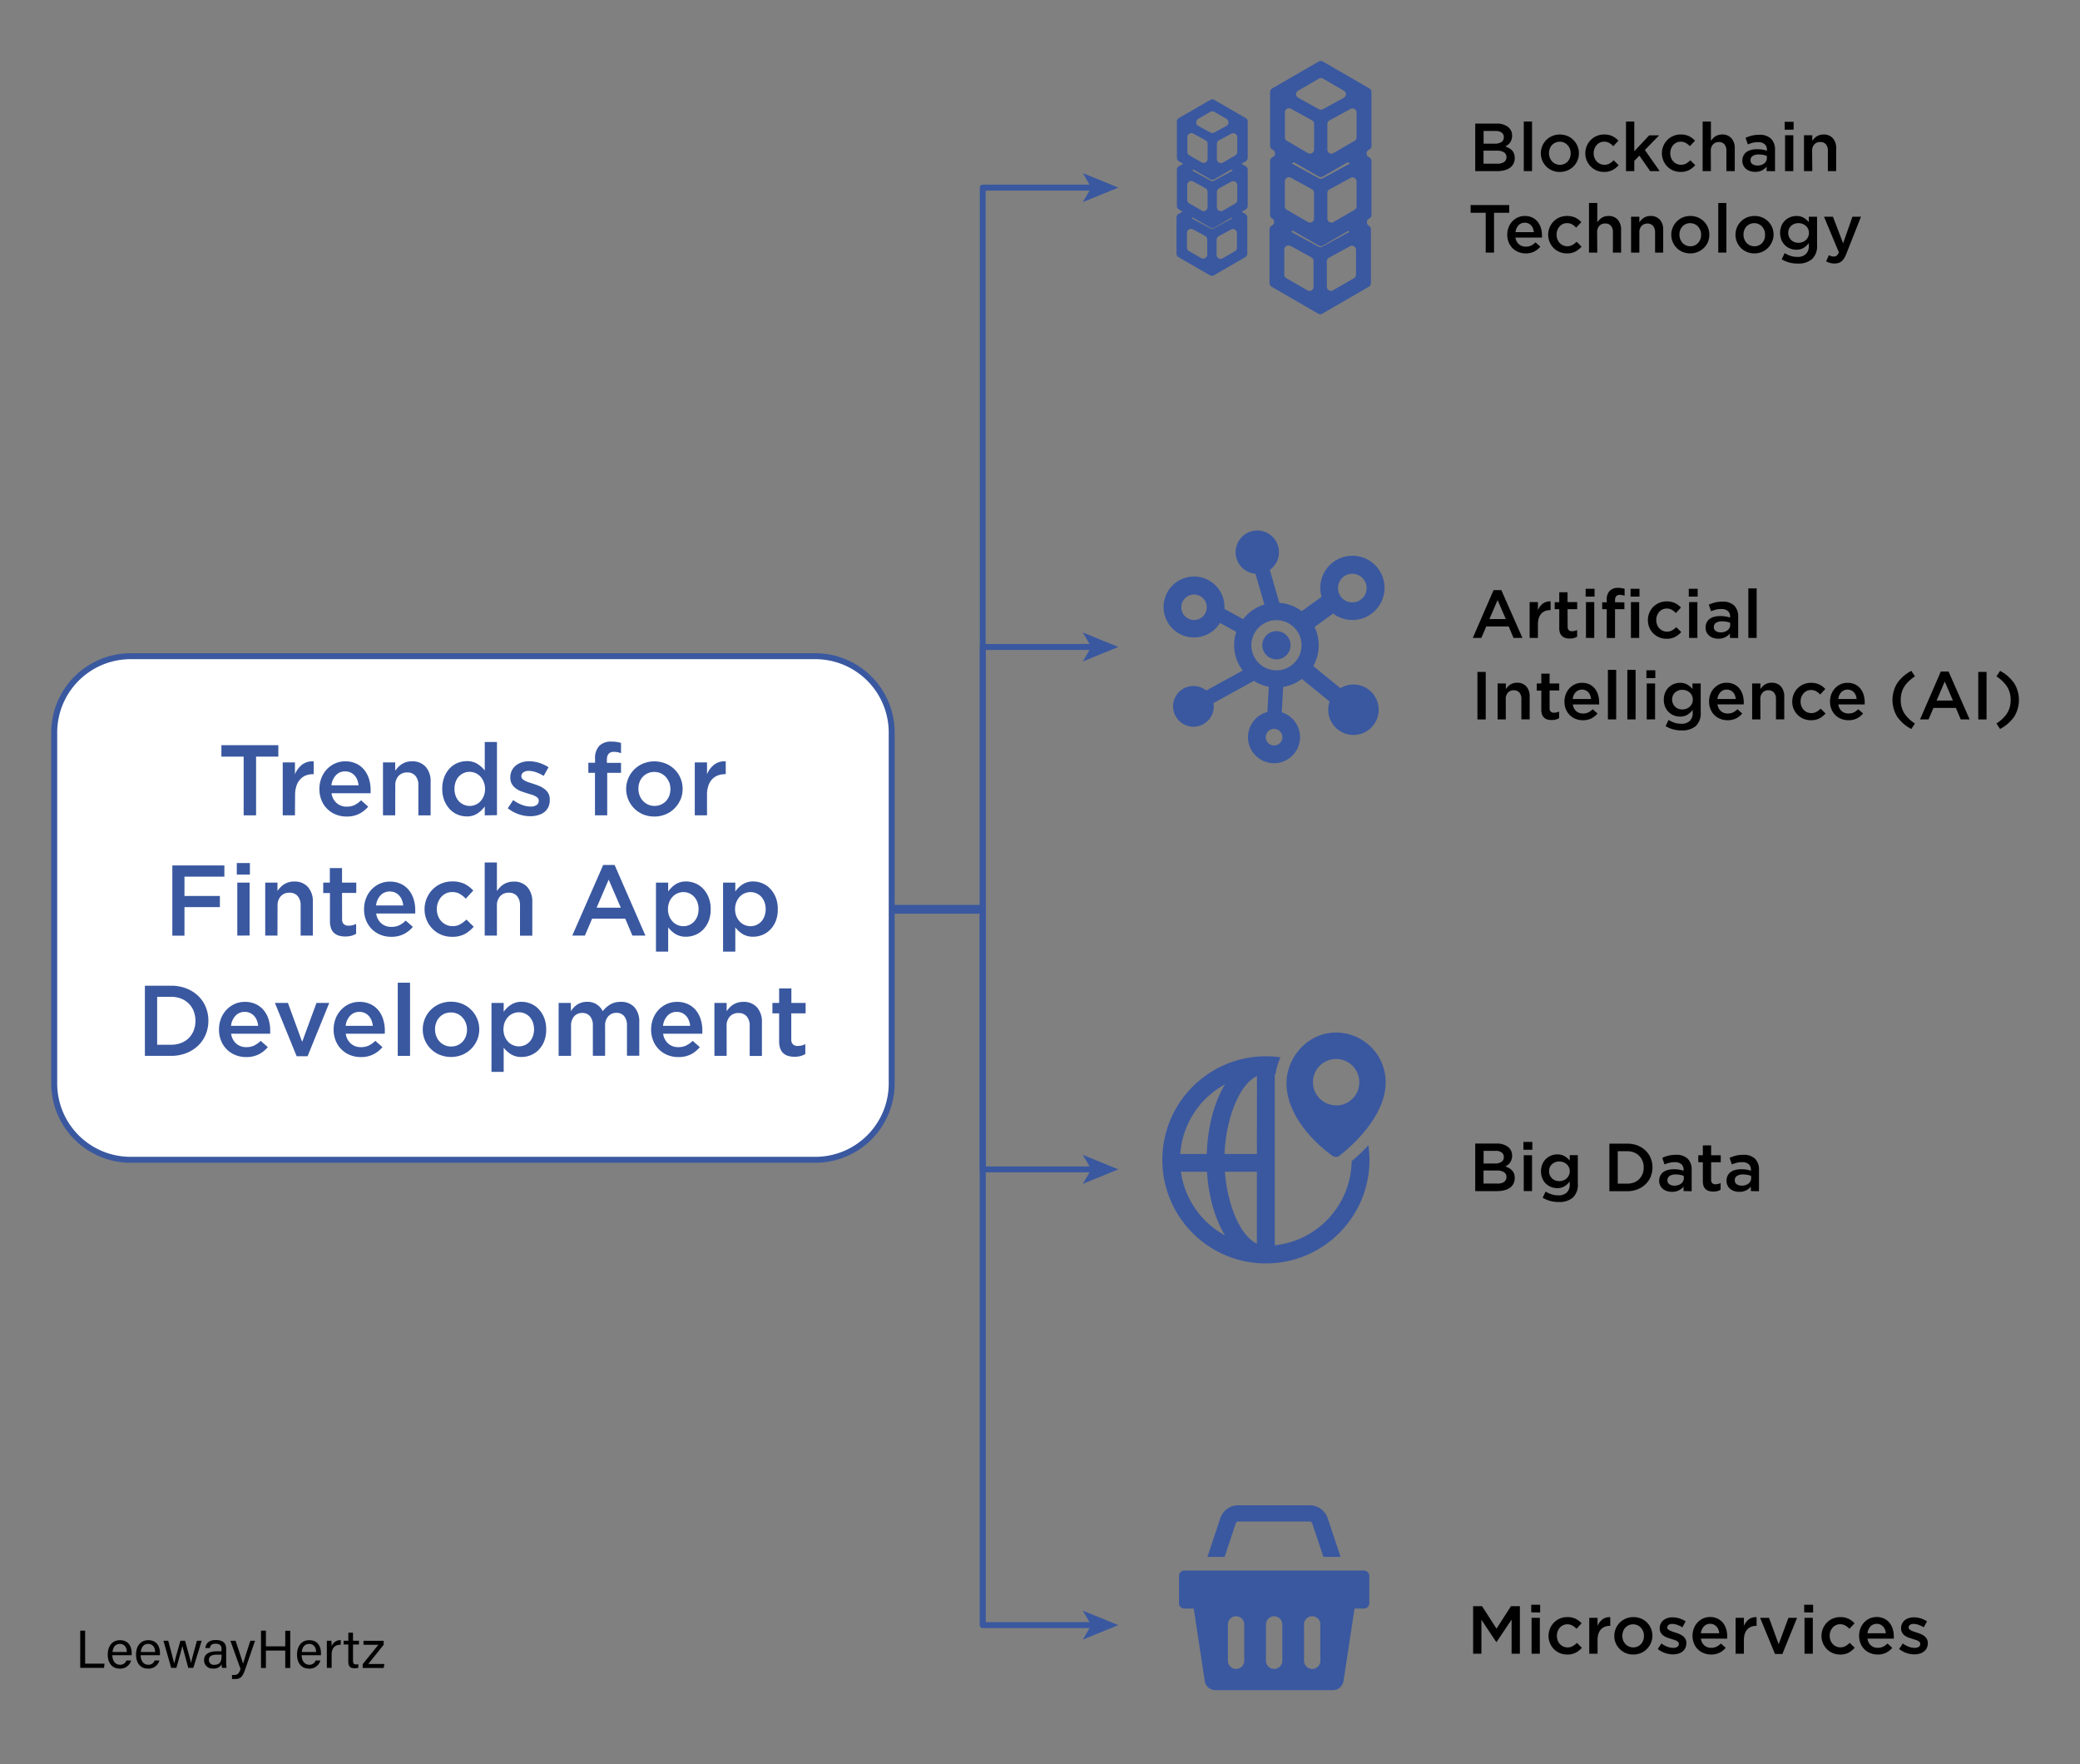 <?xml version="1.0" encoding="UTF-8"?> <svg xmlns="http://www.w3.org/2000/svg" viewBox="0 0 700 593.64"><rect x="0" y="0" width="700" height="593.64" fill="#808080" stroke="none"/><defs><style>.cls-1{fill:#3a58a0;}.cls-2{fill:#fff;}</style></defs><g id="INFO_02"><path d="M27,548.72h1.65v11.11h6.54L35,561.25H27Z"></path><path d="M37.81,557c0,1.86,1,3.19,2.51,3.19a2.09,2.09,0,0,0,2.19-1.42h1.61a3.73,3.73,0,0,1-3.86,2.73c-2.86,0-4-2.34-4-4.68,0-2.72,1.37-4.88,4.14-4.88,3,0,3.91,2.36,3.91,4.31,0,.28,0,.52,0,.75Zm4.87-1.09c0-1.52-.78-2.72-2.33-2.72s-2.32,1.11-2.48,2.72Z"></path><path d="M47.34,557c0,1.86.95,3.19,2.5,3.19a2.11,2.11,0,0,0,2.2-1.42h1.6a3.73,3.73,0,0,1-3.86,2.73c-2.86,0-4-2.34-4-4.68,0-2.72,1.37-4.88,4.14-4.88,3,0,3.91,2.36,3.91,4.31,0,.28,0,.52,0,.75Zm4.86-1.09c0-1.52-.78-2.72-2.33-2.72s-2.32,1.11-2.48,2.72Z"></path><path d="M56.62,552.12c1.14,4.29,1.79,6.73,2,7.67h0c.16-.85.81-3.13,2.1-7.67h1.55c1.42,5.17,1.86,6.66,2,7.49h0c.23-1,.59-2.34,2-7.49h1.6l-2.81,9.13H63.36c-.88-3.33-1.77-6.41-2-7.4h0c-.16,1-1,3.78-2,7.4H57.61L55,552.12Z"></path><path d="M76.12,559.25a13.12,13.12,0,0,0,.13,2H74.73a5,5,0,0,1-.14-1.19,2.91,2.91,0,0,1-2.83,1.41,2.77,2.77,0,0,1-3.08-2.8c0-2,1.61-3,4.32-3h1.55v-.77c0-.81-.25-1.78-2-1.78-1.51,0-1.78.75-1.94,1.46H69.12c.12-1.26.9-2.7,3.52-2.7,2.24,0,3.48.91,3.48,3Zm-1.55-2.45H73.09c-1.81,0-2.79.51-2.79,1.78a1.6,1.6,0,0,0,1.79,1.64c2.19,0,2.48-1.47,2.48-3.13v-.29Z"></path><path d="M79.27,552.12c1.47,4.38,2.28,6.79,2.54,7.73h0c.29-1.05.94-3.14,2.44-7.73h1.58l-3.28,9.54c-.91,2.69-1.62,3.35-3.47,3.35-.29,0-.63,0-1,0v-1.37c.23,0,.5,0,.75,0,1.16,0,1.59-.51,2.13-2l-3.42-9.49Z"></path><path d="M87.84,548.72h1.65V554H96v-5.24h1.68v12.53H96v-5.87H89.49v5.87H87.84Z"></path><path d="M101.52,557c0,1.86,1,3.19,2.5,3.19a2.11,2.11,0,0,0,2.2-1.42h1.6a3.73,3.73,0,0,1-3.86,2.73c-2.86,0-4-2.34-4-4.68,0-2.72,1.37-4.88,4.14-4.88,3,0,3.91,2.36,3.91,4.31,0,.28,0,.52,0,.75Zm4.86-1.09c0-1.52-.78-2.72-2.33-2.72s-2.32,1.11-2.48,2.72Z"></path><path d="M110,554.61c0-1.28,0-2,0-2.49h1.55c0,.25.06,1,.06,1.85a3.2,3.2,0,0,1,3.06-2.07v1.57c-1.87,0-3.06,1-3.06,3.35v4.43H110v-6.64Z"></path><path d="M115.64,552.12h1.59v-2.7h1.57v2.7h2v1.28h-2v5.35c0,.9.21,1.35,1,1.35a3.71,3.71,0,0,0,.79-.08v1.19a4.06,4.06,0,0,1-1.37.16c-1.42,0-2-.73-2-2.25V553.4h-1.59Z"></path><path d="M122.07,560l5.26-6.52h-5v-1.33h6.79v1.31l-5.19,6.49h5.44l-.25,1.33h-7.06V560Z"></path><path d="M507.46,42.68a3.63,3.63,0,0,1,1.42,3,4.05,4.05,0,0,1-.2,1.31,3.54,3.54,0,0,1-.5,1,3.65,3.65,0,0,1-.72.75,7.21,7.21,0,0,1-.85.55,7.18,7.18,0,0,1,1.28.58,4.12,4.12,0,0,1,1,.78,3.23,3.23,0,0,1,.65,1.09,4.26,4.26,0,0,1,.23,1.44,4,4,0,0,1-.43,1.9,3.75,3.75,0,0,1-1.19,1.38,5.63,5.63,0,0,1-1.87.84,9.61,9.61,0,0,1-2.42.29h-7.39v-16h7.16A6.1,6.1,0,0,1,507.46,42.68Zm-2.19,5.13a1.86,1.86,0,0,0,.82-1.67,1.77,1.77,0,0,0-.72-1.52,3.35,3.35,0,0,0-2.08-.54h-4v4.27h3.82A4,4,0,0,0,505.27,47.81Zm.89,6.72a1.88,1.88,0,0,0,.82-1.66,1.85,1.85,0,0,0-.81-1.6,4.31,4.31,0,0,0-2.47-.57h-4.44v4.39h4.64A4,4,0,0,0,506.16,54.53Z"></path><path d="M512.81,57.58V40.9h2.78V57.58Z"></path><path d="M530.89,54a6.27,6.27,0,0,1-3.4,3.36,6.63,6.63,0,0,1-2.58.5,6.46,6.46,0,0,1-2.54-.49,6.26,6.26,0,0,1-2-1.35,6.33,6.33,0,0,1,0-8.89,6.22,6.22,0,0,1,2-1.35,6.37,6.37,0,0,1,2.57-.51,6.76,6.76,0,0,1,2.57.49,6.33,6.33,0,0,1,2,1.35A6.34,6.34,0,0,1,530.89,54Zm-2.57-3.91a4,4,0,0,0-.76-1.24,3.49,3.49,0,0,0-2.65-1.16,3.56,3.56,0,0,0-1.48.31,3.57,3.57,0,0,0-1.88,2.06,4.54,4.54,0,0,0-.25,1.5,4.14,4.14,0,0,0,.28,1.52,3.73,3.73,0,0,0,.76,1.24,3.53,3.53,0,0,0,1.15.83,3.43,3.43,0,0,0,1.47.31,3.52,3.52,0,0,0,1.51-.31,3.29,3.29,0,0,0,1.14-.83,3.67,3.67,0,0,0,.73-1.22,4.37,4.37,0,0,0,.25-1.5A4.25,4.25,0,0,0,528.32,50.08Z"></path><path d="M542.69,57.22a6,6,0,0,1-2.9.63A6.15,6.15,0,0,1,535.31,56a6.25,6.25,0,0,1-1.78-4.42,6.2,6.2,0,0,1,.47-2.44,6.29,6.29,0,0,1,1.31-2,6.27,6.27,0,0,1,4.5-1.88,6.27,6.27,0,0,1,2.84.57,6.68,6.68,0,0,1,2,1.51l-1.71,1.85a6.45,6.45,0,0,0-1.36-1.08,3.46,3.46,0,0,0-1.77-.43,3.26,3.26,0,0,0-1.4.31,3.62,3.62,0,0,0-1.1.84,3.88,3.88,0,0,0-.71,1.22,4.08,4.08,0,0,0-.27,1.5,4.32,4.32,0,0,0,.27,1.53,3.64,3.64,0,0,0,.74,1.23,3.49,3.49,0,0,0,1.14.83,3.35,3.35,0,0,0,1.46.31,3.46,3.46,0,0,0,1.73-.42,6.39,6.39,0,0,0,1.4-1.09l1.67,1.65A7.55,7.55,0,0,1,542.69,57.22Z"></path><path d="M558.54,57.58h-3.2l-3.63-5.21L550,54.13v3.45h-2.79V40.9H550v10l5-5.35h3.36l-4.8,4.92Z"></path><path d="M568.46,57.22a6,6,0,0,1-2.91.63A6.15,6.15,0,0,1,561.08,56a6.32,6.32,0,0,1-1.79-4.42,6.21,6.21,0,0,1,.48-2.44,6.29,6.29,0,0,1,1.31-2,6,6,0,0,1,2-1.37,6.16,6.16,0,0,1,2.51-.51,6.27,6.27,0,0,1,2.84.57,7,7,0,0,1,2,1.51l-1.72,1.85a6.21,6.21,0,0,0-1.36-1.08,3.46,3.46,0,0,0-1.77-.43,3.25,3.25,0,0,0-1.39.31,3.5,3.5,0,0,0-1.1.84,4.1,4.1,0,0,0-.72,1.22,4.3,4.3,0,0,0-.26,1.5,4.55,4.55,0,0,0,.26,1.53,3.83,3.83,0,0,0,.75,1.23,3.49,3.49,0,0,0,1.14.83,3.35,3.35,0,0,0,1.46.31,3.46,3.46,0,0,0,1.73-.42,6.39,6.39,0,0,0,1.4-1.09l1.67,1.65A7.71,7.71,0,0,1,568.46,57.22Z"></path><path d="M575.79,57.58H573V40.9h2.79v6.51a6.51,6.51,0,0,1,.65-.82,4.24,4.24,0,0,1,.82-.68,4,4,0,0,1,1-.47,4.19,4.19,0,0,1,1.27-.18,4,4,0,0,1,3.16,1.26,4.87,4.87,0,0,1,1.12,3.38v7.68H581V50.74a3.25,3.25,0,0,0-.66-2.18,2.39,2.39,0,0,0-1.9-.76,2.53,2.53,0,0,0-1.94.79,3,3,0,0,0-.75,2.2Z"></path><path d="M594.54,57.58V56.09A5.17,5.17,0,0,1,593,57.33a5,5,0,0,1-2.33.5,5.58,5.58,0,0,1-1.65-.24,4.2,4.2,0,0,1-1.36-.71,3.51,3.51,0,0,1-1.29-2.78v0a3.66,3.66,0,0,1,.37-1.71,3.26,3.26,0,0,1,1-1.22,4.51,4.51,0,0,1,1.55-.71,7.13,7.13,0,0,1,2-.25,10.85,10.85,0,0,1,1.86.14,11.43,11.43,0,0,1,1.48.37v-.3a2.4,2.4,0,0,0-.77-1.92,3.27,3.27,0,0,0-2.2-.66,7.71,7.71,0,0,0-1.83.2,12.39,12.39,0,0,0-1.62.55l-.76-2.21a12,12,0,0,1,2.06-.73,9.85,9.85,0,0,1,2.54-.28,5.34,5.34,0,0,1,4,1.34,5.15,5.15,0,0,1,1.31,3.76v7.15Zm.07-5.12a6.66,6.66,0,0,0-1.24-.34,8.26,8.26,0,0,0-1.52-.14,3.56,3.56,0,0,0-2,.5,1.66,1.66,0,0,0-.74,1.44v0a1.49,1.49,0,0,0,.68,1.32,2.85,2.85,0,0,0,1.66.46,4.26,4.26,0,0,0,1.26-.18,3.5,3.5,0,0,0,1-.52,2.26,2.26,0,0,0,.91-1.84Z"></path><path d="M600.62,43.66V41h3v2.62Zm.12,13.92V45.51h2.78V57.58Z"></path><path d="M609.9,57.58h-2.79V45.51h2.79v1.9a5.71,5.71,0,0,1,.65-.82,4.21,4.21,0,0,1,1.84-1.15,4.1,4.1,0,0,1,1.27-.18,4,4,0,0,1,3.16,1.26,4.87,4.87,0,0,1,1.12,3.38v7.68h-2.79V50.74a3.2,3.2,0,0,0-.67-2.18,2.36,2.36,0,0,0-1.89-.76,2.55,2.55,0,0,0-2,.79,3.08,3.08,0,0,0-.74,2.2Z"></path><path d="M502.8,85H500V71.6h-5.08V69h13v2.6H502.8Z"></path><path d="M511.21,82.22a3.43,3.43,0,0,0,2.28.78,4.07,4.07,0,0,0,1.78-.36,5.9,5.9,0,0,0,1.49-1.08L518.38,83a6.63,6.63,0,0,1-2.07,1.65,6.2,6.2,0,0,1-2.87.62,6.56,6.56,0,0,1-2.43-.46,5.88,5.88,0,0,1-3.28-3.26,6.61,6.61,0,0,1-.48-2.57,6.81,6.81,0,0,1,.44-2.44,6,6,0,0,1,3.08-3.36,5.64,5.64,0,0,1,2.38-.5,5.7,5.7,0,0,1,2.52.52,5.2,5.2,0,0,1,1.81,1.42,6.05,6.05,0,0,1,1.08,2.08,8.2,8.2,0,0,1,.37,2.49c0,.12,0,.24,0,.36s0,.26,0,.39H510A3.66,3.66,0,0,0,511.21,82.22Zm5-4.1a5,5,0,0,0-.3-1.25,3.07,3.07,0,0,0-.62-1,2.94,2.94,0,0,0-.92-.68,2.85,2.85,0,0,0-1.23-.25,2.78,2.78,0,0,0-2.11.88,4,4,0,0,0-1,2.3Z"></path><path d="M530.21,84.64a6,6,0,0,1-2.9.63,6.19,6.19,0,0,1-2.49-.5,6,6,0,0,1-2-1.34,6.4,6.4,0,0,1-1.32-2,6.34,6.34,0,0,1-.47-2.43,6.3,6.3,0,0,1,1.79-4.46,6.2,6.2,0,0,1,2-1.37,7,7,0,0,1,5.35.07,6.77,6.77,0,0,1,2,1.51l-1.72,1.85a6.51,6.51,0,0,0-1.36-1.09,3.46,3.46,0,0,0-1.77-.42,3.08,3.08,0,0,0-1.39.31,3.33,3.33,0,0,0-1.1.83,4.23,4.23,0,0,0-.72,1.22,4.38,4.38,0,0,0-.26,1.5,4.47,4.47,0,0,0,.26,1.53,3.81,3.81,0,0,0,.74,1.23,3.45,3.45,0,0,0,1.15.84,3.5,3.5,0,0,0,1.46.31,3.33,3.33,0,0,0,1.72-.43,6.46,6.46,0,0,0,1.41-1.08L532.25,83A7.79,7.79,0,0,1,530.21,84.64Z"></path><path d="M537.55,85h-2.79V68.31h2.79v6.51a6.32,6.32,0,0,1,.65-.82,4.17,4.17,0,0,1,.81-.68,4.59,4.59,0,0,1,1-.47,4.41,4.41,0,0,1,1.26-.17,4,4,0,0,1,3.17,1.25,5,5,0,0,1,1.12,3.39V85H542.8V78.15a3.17,3.17,0,0,0-.67-2.17,2.36,2.36,0,0,0-1.89-.77,2.59,2.59,0,0,0-2,.79,3.05,3.05,0,0,0-.74,2.2Z"></path><path d="M551.71,85h-2.79V72.93h2.79v1.89a7.31,7.31,0,0,1,.65-.82,4.24,4.24,0,0,1,.82-.68,4.32,4.32,0,0,1,1-.47,4.54,4.54,0,0,1,1.27-.17,4,4,0,0,1,3.16,1.25,4.9,4.9,0,0,1,1.12,3.39V85H557V78.15A3.22,3.22,0,0,0,556.3,76a2.39,2.39,0,0,0-1.89-.77,2.58,2.58,0,0,0-1.95.79,3.06,3.06,0,0,0-.75,2.2Z"></path><path d="M574.79,81.4a6.12,6.12,0,0,1-1.34,2,6.33,6.33,0,0,1-2.05,1.36,6.46,6.46,0,0,1-2.58.51,6.55,6.55,0,0,1-2.55-.5,6.14,6.14,0,0,1-2-1.34,6.29,6.29,0,0,1-1.34-2,6.38,6.38,0,0,1,1.36-6.9,6.45,6.45,0,0,1,2-1.36,6.92,6.92,0,0,1,5.14,0,6.33,6.33,0,0,1,2,1.35,6.12,6.12,0,0,1,1.34,2,6.21,6.21,0,0,1,.48,2.44A6.05,6.05,0,0,1,574.79,81.4Zm-2.56-3.9a4.27,4.27,0,0,0-.76-1.25,3.71,3.71,0,0,0-1.16-.84,3.74,3.74,0,0,0-3,0,3.39,3.39,0,0,0-1.14.83,3.67,3.67,0,0,0-.73,1.22,4.37,4.37,0,0,0-.25,1.5,4.31,4.31,0,0,0,.27,1.52,4,4,0,0,0,.76,1.24,3.71,3.71,0,0,0,1.16.84,3.58,3.58,0,0,0,1.47.31,3.67,3.67,0,0,0,1.51-.31,3.41,3.41,0,0,0,1.14-.84,3.57,3.57,0,0,0,.73-1.22A4.28,4.28,0,0,0,572.5,79,4.17,4.17,0,0,0,572.23,77.5Z"></path><path d="M578.26,85V68.31H581V85Z"></path><path d="M596.34,81.4A6.29,6.29,0,0,1,593,84.76a6.54,6.54,0,0,1-2.59.51,6.47,6.47,0,0,1-2.54-.5,6.08,6.08,0,0,1-2-1.34,6.26,6.26,0,0,1-1.33-2,6.41,6.41,0,0,1,0-4.89,6.29,6.29,0,0,1,3.38-3.37,6.92,6.92,0,0,1,5.14,0,6.33,6.33,0,0,1,2,1.35,6.12,6.12,0,0,1,1.34,2,6.21,6.21,0,0,1,.48,2.44A6,6,0,0,1,596.34,81.4Zm-2.57-3.9a4.07,4.07,0,0,0-.76-1.25,3.6,3.6,0,0,0-1.16-.84,3.46,3.46,0,0,0-1.49-.31,3.53,3.53,0,0,0-2.63,1.14,3.67,3.67,0,0,0-.73,1.22,4.63,4.63,0,0,0-.25,1.5,4.1,4.1,0,0,0,.28,1.52,3.64,3.64,0,0,0,.76,1.24,3.53,3.53,0,0,0,2.62,1.15,3.67,3.67,0,0,0,1.51-.31,3.45,3.45,0,0,0,1.15-.84,3.55,3.55,0,0,0,.72-1.22A4.28,4.28,0,0,0,594,79,4.17,4.17,0,0,0,593.77,77.5Z"></path><path d="M609.8,87.21A7,7,0,0,1,605,88.69a10.18,10.18,0,0,1-5.39-1.44l1-2.08a9.18,9.18,0,0,0,2,.94,7.33,7.33,0,0,0,2.29.34,3.92,3.92,0,0,0,2.83-.94,3.64,3.64,0,0,0,1-2.77v-.95A6.4,6.4,0,0,1,607,83.41a4.75,4.75,0,0,1-2.5.62,5.68,5.68,0,0,1-2-.37,5.43,5.43,0,0,1-1.75-1.11,5.31,5.31,0,0,1-1.22-1.79,6.46,6.46,0,0,1,0-4.79,5.27,5.27,0,0,1,1.22-1.78,5.33,5.33,0,0,1,1.76-1.12,5.52,5.52,0,0,1,2-.39,4.74,4.74,0,0,1,2.53.61,6.87,6.87,0,0,1,1.7,1.46V72.93h2.77v9.59A5.92,5.92,0,0,1,609.8,87.21ZM608.49,77a3.22,3.22,0,0,0-.76-1,3.4,3.4,0,0,0-1.14-.67,3.84,3.84,0,0,0-1.35-.24,3.68,3.68,0,0,0-1.35.24,3.38,3.38,0,0,0-1.09.67,3.1,3.1,0,0,0-.73,1,3.51,3.51,0,0,0-.26,1.36,3.38,3.38,0,0,0,.27,1.37,3.73,3.73,0,0,0,.73,1.05,3.3,3.3,0,0,0,1.09.68,3.71,3.71,0,0,0,1.34.24,3.84,3.84,0,0,0,1.35-.24,3.28,3.28,0,0,0,1.9-1.72,3.11,3.11,0,0,0,.29-1.35A3.31,3.31,0,0,0,608.49,77Z"></path><path d="M621.39,85.33a10.66,10.66,0,0,1-.76,1.58,4.11,4.11,0,0,1-.86,1,3.06,3.06,0,0,1-1.06.58,4.3,4.3,0,0,1-1.3.18,5.55,5.55,0,0,1-1.54-.19,6.46,6.46,0,0,1-1.31-.54l.93-2.07a6,6,0,0,0,.79.33,2.94,2.94,0,0,0,.84.12,1.63,1.63,0,0,0,1-.29,2.78,2.78,0,0,0,.73-1.1l-5-12h3l3.43,8.95,3.13-8.95h2.88Z"></path><path d="M503.64,552.56h-.09l-5-7.5v11.43h-2.79v-16h3l4.87,7.57,4.87-7.57h3v16h-2.79V545Z"></path><path d="M515.32,542.57V540h3v2.62Zm.11,13.92V544.42h2.79v12.07Z"></path><path d="M530.3,556.13a5.93,5.93,0,0,1-2.9.63,6.15,6.15,0,0,1-4.47-1.84,6.32,6.32,0,0,1-1.79-4.42,6.46,6.46,0,0,1,1.79-4.46,6.17,6.17,0,0,1,4.5-1.87,6.27,6.27,0,0,1,2.84.57,7,7,0,0,1,2,1.51l-1.72,1.85a6.21,6.21,0,0,0-1.36-1.08,3.36,3.36,0,0,0-1.77-.43,3.25,3.25,0,0,0-1.39.31,3.5,3.5,0,0,0-1.1.84,4.1,4.1,0,0,0-.72,1.22,4.28,4.28,0,0,0-.26,1.49,4.47,4.47,0,0,0,.26,1.53,3.78,3.78,0,0,0,.75,1.24,3.39,3.39,0,0,0,1.14.83,3.35,3.35,0,0,0,1.46.31,3.42,3.42,0,0,0,1.72-.42,6.51,6.51,0,0,0,1.41-1.09l1.67,1.65A7.6,7.6,0,0,1,530.3,556.13Z"></path><path d="M537.64,556.49h-2.79V544.42h2.79v2.72a5.33,5.33,0,0,1,1.62-2.19,3.9,3.9,0,0,1,2.65-.76v2.93h-.16a4.47,4.47,0,0,0-1.67.3,3.4,3.4,0,0,0-1.3.89,3.94,3.94,0,0,0-.85,1.49,7,7,0,0,0-.29,2.09Z"></path><path d="M555.58,552.9a6.25,6.25,0,0,1-1.35,2,6.45,6.45,0,0,1-2,1.36,6.63,6.63,0,0,1-2.58.5,6.48,6.48,0,0,1-2.55-.49,6.33,6.33,0,0,1-2-1.35,6.17,6.17,0,0,1-1.82-4.42,6.35,6.35,0,0,1,.49-2.46,6.29,6.29,0,0,1,3.38-3.37,6.58,6.58,0,0,1,2.57-.5,6.72,6.72,0,0,1,2.57.49,6.26,6.26,0,0,1,2,1.35,6.27,6.27,0,0,1,1.81,4.44A6.09,6.09,0,0,1,555.58,552.9ZM553,549a3.84,3.84,0,0,0-.76-1.24,3.52,3.52,0,0,0-1.16-.85,3.56,3.56,0,0,0-1.48-.31,3.49,3.49,0,0,0-2.64,1.15,3.55,3.55,0,0,0-.72,1.22,4.49,4.49,0,0,0,0,3,3.85,3.85,0,0,0,.76,1.25,3.57,3.57,0,0,0,1.16.83,3.38,3.38,0,0,0,1.46.31,3.48,3.48,0,0,0,1.51-.31,3.43,3.43,0,0,0,1.15-.83A3.67,3.67,0,0,0,553,552a4.63,4.63,0,0,0,.25-1.5A4,4,0,0,0,553,549Z"></path><path d="M567.15,554.59a3.39,3.39,0,0,1-.94,1.18,4.34,4.34,0,0,1-1.43.7,6.29,6.29,0,0,1-1.76.24,8.23,8.23,0,0,1-2.64-.45,8.68,8.68,0,0,1-2.48-1.35l1.23-1.87a8.45,8.45,0,0,0,2,1.1,5.67,5.67,0,0,0,2,.38,2.39,2.39,0,0,0,1.38-.35,1.12,1.12,0,0,0,.49-.95v-.05a.85.85,0,0,0-.22-.59,1.87,1.87,0,0,0-.59-.45,5.09,5.09,0,0,0-.87-.34l-1-.31-1.33-.45a4.86,4.86,0,0,1-1.21-.66,3.18,3.18,0,0,1-.88-1,2.8,2.8,0,0,1-.34-1.45v0a3.44,3.44,0,0,1,.33-1.53,3.37,3.37,0,0,1,.91-1.17,4.19,4.19,0,0,1,1.37-.73,5.47,5.47,0,0,1,1.68-.25,7.83,7.83,0,0,1,2.31.36,8.46,8.46,0,0,1,2.12,1l-1.09,2a9,9,0,0,0-1.76-.83,5,5,0,0,0-1.65-.31,2,2,0,0,0-1.24.34,1.05,1.05,0,0,0-.45.87v0a.8.8,0,0,0,.23.56,2.12,2.12,0,0,0,.61.43,7.92,7.92,0,0,0,.86.37l1,.33c.44.14.88.29,1.33.48a5.48,5.48,0,0,1,1.19.67,3.39,3.39,0,0,1,.88,1,2.67,2.67,0,0,1,.35,1.4v0A3.77,3.77,0,0,1,567.15,554.59Z"></path><path d="M573.6,553.71a3.38,3.38,0,0,0,2.28.79,3.93,3.93,0,0,0,1.78-.37,5.84,5.84,0,0,0,1.49-1.07l1.62,1.44a6.74,6.74,0,0,1-2.07,1.64,6.2,6.2,0,0,1-2.87.62,6.37,6.37,0,0,1-2.43-.46,5.79,5.79,0,0,1-2-1.28,5.88,5.88,0,0,1-1.32-2,6.65,6.65,0,0,1-.48-2.57,6.83,6.83,0,0,1,.44-2.45,6,6,0,0,1,3.08-3.36,5.64,5.64,0,0,1,2.38-.5,5.7,5.7,0,0,1,2.52.53,5.18,5.18,0,0,1,1.81,1.41,6.15,6.15,0,0,1,1.08,2.08,8.2,8.2,0,0,1,.37,2.49c0,.12,0,.25,0,.37s0,.25,0,.39h-8.86A3.63,3.63,0,0,0,573.6,553.71Zm5-4.1a5.08,5.08,0,0,0-.3-1.25,3.18,3.18,0,0,0-.62-1,3.1,3.1,0,0,0-.92-.68,3,3,0,0,0-1.23-.25,2.81,2.81,0,0,0-2.11.88,4,4,0,0,0-1,2.3Z"></path><path d="M586.89,556.49H584.1V544.42h2.79v2.72a5.33,5.33,0,0,1,1.62-2.19,3.92,3.92,0,0,1,2.65-.76v2.93H591a4.42,4.42,0,0,0-1.66.3,3.36,3.36,0,0,0-1.31.89,4.06,4.06,0,0,0-.84,1.49,6.67,6.67,0,0,0-.3,2.09Z"></path><path d="M601.88,544.42h2.9l-4.94,12.16h-2.49l-5-12.16h3l3.24,8.87Z"></path><path d="M607.18,542.57V540h3v2.62Zm.11,13.92V544.42h2.79v12.07Z"></path><path d="M622.16,556.13a5.93,5.93,0,0,1-2.9.63,6.15,6.15,0,0,1-4.47-1.84A6.32,6.32,0,0,1,613,550.5a6.46,6.46,0,0,1,1.79-4.46,6.17,6.17,0,0,1,4.5-1.87,6.27,6.27,0,0,1,2.84.57,7,7,0,0,1,2,1.51l-1.72,1.85A6.21,6.21,0,0,0,621,547a3.36,3.36,0,0,0-1.77-.43,3.25,3.25,0,0,0-1.39.31,3.5,3.5,0,0,0-1.1.84,4.1,4.1,0,0,0-.72,1.22,4.28,4.28,0,0,0-.26,1.49,4.47,4.47,0,0,0,.26,1.53,3.78,3.78,0,0,0,.75,1.24,3.49,3.49,0,0,0,1.14.83,3.35,3.35,0,0,0,1.46.31,3.42,3.42,0,0,0,1.72-.42,6.51,6.51,0,0,0,1.41-1.09l1.67,1.65A7.6,7.6,0,0,1,622.16,556.13Z"></path><path d="M629.66,553.71a3.38,3.38,0,0,0,2.28.79,3.93,3.93,0,0,0,1.78-.37,5.68,5.68,0,0,0,1.49-1.07l1.62,1.44a6.74,6.74,0,0,1-2.07,1.64,6.19,6.19,0,0,1-2.86.62,6.38,6.38,0,0,1-2.44-.46,5.79,5.79,0,0,1-2-1.28,5.88,5.88,0,0,1-1.32-2,6.65,6.65,0,0,1-.48-2.57,6.83,6.83,0,0,1,.44-2.45,6,6,0,0,1,3.08-3.36,5.64,5.64,0,0,1,2.38-.5,5.7,5.7,0,0,1,2.52.53,5.18,5.18,0,0,1,1.81,1.41,6.15,6.15,0,0,1,1.08,2.08,8.2,8.2,0,0,1,.37,2.49c0,.12,0,.25,0,.37s0,.25,0,.39h-8.86A3.63,3.63,0,0,0,629.66,553.71Zm5-4.1a5.08,5.08,0,0,0-.3-1.25,3.18,3.18,0,0,0-.62-1,2.77,2.77,0,0,0-2.14-.93,2.82,2.82,0,0,0-2.12.88,4,4,0,0,0-1,2.3Z"></path><path d="M648.44,554.59a3.42,3.42,0,0,1-1,1.18,4.34,4.34,0,0,1-1.43.7,6.29,6.29,0,0,1-1.76.24,8.23,8.23,0,0,1-2.64-.45,8.82,8.82,0,0,1-2.48-1.35l1.24-1.87a8.07,8.07,0,0,0,2,1.1,5.62,5.62,0,0,0,2,.38,2.39,2.39,0,0,0,1.38-.35,1.12,1.12,0,0,0,.49-.95v-.05a.89.89,0,0,0-.21-.59,2,2,0,0,0-.6-.45,5.09,5.09,0,0,0-.87-.34l-1-.31-1.34-.45a4.86,4.86,0,0,1-1.21-.66,3.18,3.18,0,0,1-.88-1,2.8,2.8,0,0,1-.34-1.45v0a3.44,3.44,0,0,1,.33-1.53,3.37,3.37,0,0,1,.91-1.17,4.19,4.19,0,0,1,1.37-.73,5.47,5.47,0,0,1,1.68-.25,7.83,7.83,0,0,1,2.31.36,8.14,8.14,0,0,1,2.12,1l-1.09,2a9,9,0,0,0-1.76-.83,5,5,0,0,0-1.65-.31,2,2,0,0,0-1.24.34,1.05,1.05,0,0,0-.45.87v0a.8.8,0,0,0,.23.56,2.27,2.27,0,0,0,.61.43,7.34,7.34,0,0,0,.87.37l1,.33c.44.14.89.29,1.33.48a5.8,5.8,0,0,1,1.2.67,3.54,3.54,0,0,1,.88,1,2.76,2.76,0,0,1,.34,1.4v0A3.92,3.92,0,0,1,648.44,554.59Z"></path><path d="M507.46,385.92a3.6,3.6,0,0,1,1.42,3,4,4,0,0,1-.2,1.3,3.54,3.54,0,0,1-.5,1,3.21,3.21,0,0,1-.72.75,6.13,6.13,0,0,1-.85.55,7.18,7.18,0,0,1,1.28.58,3.92,3.92,0,0,1,1,.79,3.09,3.09,0,0,1,.65,1.08,4.28,4.28,0,0,1,.23,1.45,4.11,4.11,0,0,1-.43,1.89,3.85,3.85,0,0,1-1.19,1.38,5.63,5.63,0,0,1-1.87.84,9.61,9.61,0,0,1-2.42.29h-7.39v-16h7.16A6,6,0,0,1,507.46,385.92ZM505.27,391a1.87,1.87,0,0,0,.82-1.66,1.8,1.8,0,0,0-.72-1.53,3.42,3.42,0,0,0-2.08-.54h-4v4.27h3.82A4,4,0,0,0,505.27,391Zm.89,6.72a1.87,1.87,0,0,0,.82-1.66,1.85,1.85,0,0,0-.81-1.6,4.31,4.31,0,0,0-2.47-.57h-4.44v4.39h4.64A4,4,0,0,0,506.16,397.76Z"></path><path d="M512.69,386.9v-2.63h3v2.63Zm.11,13.91V388.75h2.79v12.06Z"></path><path d="M529.34,403a7,7,0,0,1-4.79,1.48,10.18,10.18,0,0,1-5.39-1.44l1-2.08a9.18,9.18,0,0,0,2,.94,7.33,7.33,0,0,0,2.29.34,3.92,3.92,0,0,0,2.83-.94,3.69,3.69,0,0,0,1-2.78v-.94a6.59,6.59,0,0,1-1.76,1.62,4.69,4.69,0,0,1-2.49.62,5.69,5.69,0,0,1-2-.38,5.24,5.24,0,0,1-1.75-1.1,5.41,5.41,0,0,1-1.22-1.79,6.46,6.46,0,0,1,0-4.79,5.31,5.31,0,0,1,1.22-1.79,5.5,5.5,0,0,1,1.76-1.12,5.72,5.72,0,0,1,2-.38,4.74,4.74,0,0,1,2.53.61,6.67,6.67,0,0,1,1.7,1.46v-1.82H531v9.59A5.93,5.93,0,0,1,529.34,403ZM528,392.81a3.14,3.14,0,0,0-.77-1.05,3.26,3.26,0,0,0-1.13-.67,3.85,3.85,0,0,0-1.36-.24,3.67,3.67,0,0,0-1.34.24,3.38,3.38,0,0,0-1.09.67,3,3,0,0,0-.73,1,3.51,3.51,0,0,0-.26,1.36,3.34,3.34,0,0,0,.27,1.36,3.45,3.45,0,0,0,.73,1.06,3.3,3.3,0,0,0,1.09.68,3.69,3.69,0,0,0,1.33.24,3.85,3.85,0,0,0,1.36-.24,3.28,3.28,0,0,0,1.13-.68,3.36,3.36,0,0,0,.77-1.05,3.11,3.11,0,0,0,.29-1.35A3.3,3.3,0,0,0,528,392.81Z"></path><path d="M555.5,396a7.27,7.27,0,0,1-1.75,2.54,8.15,8.15,0,0,1-2.69,1.69,9.35,9.35,0,0,1-3.44.62h-6v-16h6a9.56,9.56,0,0,1,3.44.6,8.29,8.29,0,0,1,2.69,1.68,7.36,7.36,0,0,1,1.75,2.54,8,8,0,0,1,.62,3.15A8.18,8.18,0,0,1,555.5,396Zm-2.73-5.31a5.26,5.26,0,0,0-1.12-1.74,5,5,0,0,0-1.75-1.14,6,6,0,0,0-2.29-.42h-3.17v10.92h3.17a6.22,6.22,0,0,0,2.29-.4,5.11,5.11,0,0,0,1.75-1.12,5.17,5.17,0,0,0,1.12-1.72,5.8,5.8,0,0,0,.4-2.19A5.73,5.73,0,0,0,552.77,390.65Z"></path><path d="M566.58,400.81v-1.49a5.22,5.22,0,0,1-1.58,1.24,5,5,0,0,1-2.33.5,5.56,5.56,0,0,1-1.64-.24,4.1,4.1,0,0,1-1.36-.71,3.56,3.56,0,0,1-.94-1.16,3.6,3.6,0,0,1-.35-1.61v0a3.71,3.71,0,0,1,.37-1.71,3.3,3.3,0,0,1,1-1.21,4.58,4.58,0,0,1,1.56-.72,7.55,7.55,0,0,1,1.95-.24,11,11,0,0,1,1.86.13,13.16,13.16,0,0,1,1.47.37v-.3a2.42,2.42,0,0,0-.76-1.92,3.3,3.3,0,0,0-2.21-.66,7.17,7.17,0,0,0-1.82.21,10.79,10.79,0,0,0-1.63.55l-.75-2.22a13,13,0,0,1,2.06-.73,10.22,10.22,0,0,1,2.53-.28,5.37,5.37,0,0,1,4,1.34,5.15,5.15,0,0,1,1.3,3.76v7.15Zm.07-5.12a6.78,6.78,0,0,0-1.25-.34,8.15,8.15,0,0,0-1.51-.14,3.62,3.62,0,0,0-2,.5,1.65,1.65,0,0,0-.73,1.44v.05a1.53,1.53,0,0,0,.67,1.33,2.94,2.94,0,0,0,1.66.45,4.28,4.28,0,0,0,1.27-.18,3.25,3.25,0,0,0,1-.51,2.43,2.43,0,0,0,.67-.8,2.27,2.27,0,0,0,.24-1Z"></path><path d="M575.86,397a1.52,1.52,0,0,0,.38,1.15,1.57,1.57,0,0,0,1.1.36,3.78,3.78,0,0,0,1.71-.41v2.26a4.91,4.91,0,0,1-1.11.46,5.69,5.69,0,0,1-1.38.16,5.08,5.08,0,0,1-1.39-.19,2.87,2.87,0,0,1-1.12-.59,2.66,2.66,0,0,1-.73-1.09,4.8,4.8,0,0,1-.25-1.68V391.1h-1.53v-2.35h1.53v-3.32h2.79v3.32h3.24v2.35h-3.24Z"></path><path d="M589.24,400.81v-1.49a5.17,5.17,0,0,1-1.57,1.24,5,5,0,0,1-2.33.5,5.58,5.58,0,0,1-1.65-.24,4.1,4.1,0,0,1-1.36-.71,3.41,3.41,0,0,1-.93-1.16,3.47,3.47,0,0,1-.36-1.61v0a3.71,3.71,0,0,1,.37-1.71,3.3,3.3,0,0,1,1-1.21,4.67,4.67,0,0,1,1.56-.72,7.55,7.55,0,0,1,1.95-.24,11,11,0,0,1,1.86.13,13.92,13.92,0,0,1,1.48.37v-.3a2.43,2.43,0,0,0-.77-1.92,3.27,3.27,0,0,0-2.2-.66,7.19,7.19,0,0,0-1.83.21,10.68,10.68,0,0,0-1.62.55l-.76-2.22a13,13,0,0,1,2.06-.73,10.22,10.22,0,0,1,2.53-.28,5.37,5.37,0,0,1,4,1.34,5.15,5.15,0,0,1,1.3,3.76v7.15Zm.07-5.12a6.66,6.66,0,0,0-1.24-.34,8.26,8.26,0,0,0-1.52-.14,3.62,3.62,0,0,0-2,.5,1.67,1.67,0,0,0-.73,1.44v.05a1.52,1.52,0,0,0,.68,1.33,2.91,2.91,0,0,0,1.65.45,4.28,4.28,0,0,0,1.27-.18,3.25,3.25,0,0,0,1-.51,2.43,2.43,0,0,0,.67-.8,2.27,2.27,0,0,0,.24-1Z"></path><path d="M512.36,214.67h-3l-1.62-3.86h-7.56l-1.65,3.86h-2.88l7-16.1h2.6ZM504,201.93l-2.75,6.39h5.51Z"></path><path d="M517.57,214.67h-2.79V202.61h2.79v2.72a5.33,5.33,0,0,1,1.62-2.19,3.92,3.92,0,0,1,2.65-.76v2.93h-.16a4.51,4.51,0,0,0-1.67.3,3.4,3.4,0,0,0-1.3.89,3.92,3.92,0,0,0-.84,1.49,6.63,6.63,0,0,0-.3,2.09Z"></path><path d="M527.58,210.9a1.5,1.5,0,0,0,.38,1.16,1.61,1.61,0,0,0,1.1.35,3.71,3.71,0,0,0,1.71-.41v2.26a4.8,4.8,0,0,1-1.12.46,5.1,5.1,0,0,1-1.37.16,5.21,5.21,0,0,1-1.4-.18,2.72,2.72,0,0,1-1.11-.6A2.59,2.59,0,0,1,525,213a4.8,4.8,0,0,1-.25-1.68V205h-1.53v-2.35h1.53V199.3h2.79v3.31h3.24V205h-3.24Z"></path><path d="M533.63,200.76v-2.63h3v2.63Zm.11,13.91V202.61h2.79v12.06Z"></path><path d="M546.67,202.7V205h-3.15v9.68h-2.79V205H539.2v-2.31h1.53v-.87a4.09,4.09,0,0,1,1-3,3.72,3.72,0,0,1,2.76-1,7.45,7.45,0,0,1,1.25.09,9,9,0,0,1,1,.23v2.33c-.28-.09-.54-.16-.79-.22a4.28,4.28,0,0,0-.84-.08q-1.59,0-1.59,1.83v.66Z"></path><path d="M548.75,200.76v-2.63h3v2.63Zm.12,13.91V202.61h2.78v12.06Z"></path><path d="M563.74,214.32a6,6,0,0,1-2.9.63,6.19,6.19,0,0,1-4.48-1.84,6.1,6.1,0,0,1-1.31-2,6.3,6.3,0,0,1-.47-2.43,6.39,6.39,0,0,1,.47-2.44,6.23,6.23,0,0,1,1.31-2,6.41,6.41,0,0,1,2-1.37,6.93,6.93,0,0,1,5.34.07,6.68,6.68,0,0,1,2,1.51L564,206.29a6.45,6.45,0,0,0-1.36-1.08,3.36,3.36,0,0,0-1.77-.43,3.26,3.26,0,0,0-1.4.31,3.43,3.43,0,0,0-1.09.83,3.87,3.87,0,0,0-.72,1.23,4.06,4.06,0,0,0-.26,1.49,4.24,4.24,0,0,0,.26,1.53,3.59,3.59,0,0,0,.74,1.24,3.49,3.49,0,0,0,1.14.83,3.35,3.35,0,0,0,1.46.31,3.46,3.46,0,0,0,1.73-.42,6.71,6.71,0,0,0,1.4-1.09l1.67,1.65A7.55,7.55,0,0,1,563.74,214.32Z"></path><path d="M568.33,200.76v-2.63h3v2.63Zm.12,13.91V202.61h2.78v12.06Z"></path><path d="M582.2,214.67v-1.48a5,5,0,0,1-1.58,1.23,4.92,4.92,0,0,1-2.33.51,5.47,5.47,0,0,1-1.64-.24,4,4,0,0,1-1.36-.71,3.5,3.5,0,0,1-.94-1.17,3.44,3.44,0,0,1-.35-1.61v0a3.86,3.86,0,0,1,.36-1.72,3.31,3.31,0,0,1,1-1.21,4.53,4.53,0,0,1,1.55-.72,7.55,7.55,0,0,1,2-.24,10.9,10.9,0,0,1,1.87.14,9.88,9.88,0,0,1,1.47.37v-.3a2.43,2.43,0,0,0-.76-1.92,3.31,3.31,0,0,0-2.21-.66,7.27,7.27,0,0,0-1.83.2,12.39,12.39,0,0,0-1.62.55l-.75-2.22a13.91,13.91,0,0,1,2.05-.73,10.35,10.35,0,0,1,2.54-.27,5.37,5.37,0,0,1,4,1.34,5.18,5.18,0,0,1,1.3,3.75v7.15Zm.07-5.11a7.61,7.61,0,0,0-1.25-.35,8.27,8.27,0,0,0-1.52-.13,3.58,3.58,0,0,0-2,.5,1.64,1.64,0,0,0-.73,1.44v0a1.49,1.49,0,0,0,.67,1.32,2.85,2.85,0,0,0,1.66.46,3.92,3.92,0,0,0,1.26-.19,3.25,3.25,0,0,0,1-.51,2.36,2.36,0,0,0,.68-.8,2.24,2.24,0,0,0,.24-1Z"></path><path d="M588.39,214.67V198h2.79v16.67Z"></path><path d="M500,226.1v16h-2.79v-16Z"></path><path d="M506.76,242.09H504V230h2.78v1.89a7.56,7.56,0,0,1,.65-.82,4.56,4.56,0,0,1,.82-.68,3.87,3.87,0,0,1,1-.47,4.09,4.09,0,0,1,1.26-.17,4,4,0,0,1,3.17,1.25,4.94,4.94,0,0,1,1.11,3.38v7.68H512v-6.84a3.2,3.2,0,0,0-.67-2.17,2.39,2.39,0,0,0-1.89-.77,2.55,2.55,0,0,0-1.95.79,3.06,3.06,0,0,0-.75,2.2Z"></path><path d="M521.5,238.32a1.48,1.48,0,0,0,.39,1.15,1.52,1.52,0,0,0,1.09.36,3.85,3.85,0,0,0,1.72-.41v2.26a4.53,4.53,0,0,1-1.12.45,5.73,5.73,0,0,1-2.77,0,2.87,2.87,0,0,1-1.12-.59,2.76,2.76,0,0,1-.73-1.09,4.8,4.8,0,0,1-.25-1.68v-6.37h-1.53V230h1.53v-3.32h2.79V230h3.24v2.35H521.5Z"></path><path d="M530.45,239.31a3.43,3.43,0,0,0,2.29.79,4.1,4.1,0,0,0,1.78-.36,5.93,5.93,0,0,0,1.48-1.08l1.63,1.44a6.77,6.77,0,0,1-2.07,1.65,6.23,6.23,0,0,1-2.87.61,6.48,6.48,0,0,1-2.43-.45,5.8,5.8,0,0,1-3.28-3.26,6.61,6.61,0,0,1-.48-2.57,6.78,6.78,0,0,1,.44-2.44,5.91,5.91,0,0,1,1.22-2,5.73,5.73,0,0,1,1.86-1.36,5.49,5.49,0,0,1,2.38-.5,5.7,5.7,0,0,1,2.52.52,5.06,5.06,0,0,1,1.8,1.42,6,6,0,0,1,1.09,2.08,8.52,8.52,0,0,1,.37,2.49c0,.12,0,.24,0,.36s0,.25,0,.39h-8.86A3.6,3.6,0,0,0,530.45,239.31Zm5-4.1a4.58,4.58,0,0,0-.29-1.24,3.3,3.3,0,0,0-.62-1,3,3,0,0,0-.93-.67,3,3,0,0,0-3.33.63,3.92,3.92,0,0,0-1,2.29Z"></path><path d="M541.12,242.09V225.41h2.79v16.68Z"></path><path d="M547.66,242.09V225.41h2.78v16.68Z"></path><path d="M554.08,228.18v-2.63h3v2.63Zm.11,13.91V230H557v12.06Z"></path><path d="M570.73,244.3a7.06,7.06,0,0,1-4.8,1.49,10.18,10.18,0,0,1-5.39-1.44l1-2.08a9.18,9.18,0,0,0,2,.94,7.27,7.27,0,0,0,2.28.34,3.94,3.94,0,0,0,2.84-.94,3.69,3.69,0,0,0,1-2.78v-.94a6.75,6.75,0,0,1-1.76,1.62,4.69,4.69,0,0,1-2.49.62,5.75,5.75,0,0,1-2.06-.38,5.21,5.21,0,0,1-1.75-1.11,5.42,5.42,0,0,1-1.22-1.78,6.6,6.6,0,0,1,0-4.79,5.57,5.57,0,0,1,1.22-1.79,5.5,5.5,0,0,1,1.76-1.12,5.81,5.81,0,0,1,2-.38,4.7,4.7,0,0,1,2.52.61,6.72,6.72,0,0,1,1.71,1.46V230h2.76v9.59A5.91,5.91,0,0,1,570.73,244.3Zm-1.31-10.21a3.18,3.18,0,0,0-.77-1.05,3.46,3.46,0,0,0-1.13-.67,3.94,3.94,0,0,0-1.36-.24,3.68,3.68,0,0,0-1.35.24,3.33,3.33,0,0,0-1.08.67,2.76,2.76,0,0,0-.73,1,3.34,3.34,0,0,0-.27,1.36,3.18,3.18,0,0,0,.28,1.36,3.29,3.29,0,0,0,.73,1.06,3.15,3.15,0,0,0,1.08.68,3.75,3.75,0,0,0,1.34.24,3.94,3.94,0,0,0,1.36-.24,3.48,3.48,0,0,0,1.13-.68,3.65,3.65,0,0,0,.77-1.05,3.11,3.11,0,0,0,.28-1.35A3.26,3.26,0,0,0,569.42,234.09Z"></path><path d="M579.16,239.31a3.38,3.38,0,0,0,2.28.79,4.14,4.14,0,0,0,1.79-.36,6.11,6.11,0,0,0,1.48-1.08l1.62,1.44a6.77,6.77,0,0,1-2.07,1.65,6.19,6.19,0,0,1-2.86.61,6.57,6.57,0,0,1-2.44-.45,6,6,0,0,1-2-1.28,5.9,5.9,0,0,1-1.31-2,6.61,6.61,0,0,1-.48-2.57,6.77,6.77,0,0,1,.43-2.44,6.25,6.25,0,0,1,1.22-2,6,6,0,0,1,1.86-1.36,5.49,5.49,0,0,1,2.38-.5,5.7,5.7,0,0,1,2.52.52,5.09,5.09,0,0,1,1.81,1.42,6,6,0,0,1,1.08,2.08,8.2,8.2,0,0,1,.37,2.49c0,.12,0,.24,0,.36s0,.25,0,.39H578A3.61,3.61,0,0,0,579.16,239.31Zm5-4.1a5,5,0,0,0-.3-1.24,3.28,3.28,0,0,0-.61-1,3,3,0,0,0-.93-.67,3,3,0,0,0-3.34.63,4,4,0,0,0-1,2.29Z"></path><path d="M592.45,242.09h-2.78V230h2.78v1.89a7.56,7.56,0,0,1,.65-.82,4.56,4.56,0,0,1,.82-.68,4,4,0,0,1,1-.47,4.09,4.09,0,0,1,1.26-.17,4,4,0,0,1,3.17,1.25,4.94,4.94,0,0,1,1.12,3.38v7.68h-2.79v-6.84a3.15,3.15,0,0,0-.67-2.17,2.39,2.39,0,0,0-1.89-.77,2.55,2.55,0,0,0-1.95.79,3.06,3.06,0,0,0-.75,2.2Z"></path><path d="M612.33,241.74a6.08,6.08,0,0,1-2.9.62,6.18,6.18,0,0,1-2.49-.49,6,6,0,0,1-2-1.35,6.2,6.2,0,0,1-1.78-4.42,6.34,6.34,0,0,1,1.78-4.45,6.21,6.21,0,0,1,4.5-1.87,6.27,6.27,0,0,1,2.84.57,6.65,6.65,0,0,1,2,1.5l-1.71,1.86a6.2,6.2,0,0,0-1.36-1.09,3.46,3.46,0,0,0-1.77-.42,3.15,3.15,0,0,0-1.4.31,3.29,3.29,0,0,0-1.09.83,3.82,3.82,0,0,0-.72,1.22,4.15,4.15,0,0,0-.26,1.5,4.24,4.24,0,0,0,.26,1.53,3.64,3.64,0,0,0,1.88,2.07,3.51,3.51,0,0,0,1.47.3,3.45,3.45,0,0,0,1.72-.42,6.7,6.7,0,0,0,1.41-1.08l1.66,1.64A7.59,7.59,0,0,1,612.33,241.74Z"></path><path d="M619.82,239.31a3.43,3.43,0,0,0,2.29.79,4.1,4.1,0,0,0,1.78-.36,5.93,5.93,0,0,0,1.48-1.08L627,240.1a6.77,6.77,0,0,1-2.07,1.65,6.23,6.23,0,0,1-2.87.61,6.48,6.48,0,0,1-2.43-.45,5.8,5.8,0,0,1-3.28-3.26,6.61,6.61,0,0,1-.48-2.57,7,7,0,0,1,.43-2.44,6.1,6.1,0,0,1,1.23-2,5.73,5.73,0,0,1,1.86-1.36,5.44,5.44,0,0,1,2.37-.5,5.75,5.75,0,0,1,2.53.52,5.14,5.14,0,0,1,1.8,1.42,6,6,0,0,1,1.09,2.08,8.52,8.52,0,0,1,.36,2.49c0,.12,0,.24,0,.36s0,.25,0,.39h-8.87A3.65,3.65,0,0,0,619.82,239.31Zm5-4.1a4.58,4.58,0,0,0-.29-1.24,3.3,3.3,0,0,0-.62-1,3,3,0,0,0-.93-.67,3,3,0,0,0-3.33.63,3.92,3.92,0,0,0-1,2.29Z"></path><path d="M642.34,229.27a9.34,9.34,0,0,0-1.5,1.83,7.36,7.36,0,0,0-.88,2.06,9.38,9.38,0,0,0-.29,2.37,8.27,8.27,0,0,0,1.17,4.45,11.72,11.72,0,0,0,3.61,3.48l-1.21,1.85a13.07,13.07,0,0,1-4.74-4.11,10.77,10.77,0,0,1,0-11.33,13.18,13.18,0,0,1,4.74-4.12l1.21,1.86A14.22,14.22,0,0,0,642.34,229.27Z"></path><path d="M662.86,242.09h-3l-1.62-3.86h-7.56l-1.65,3.86h-2.87l7-16.11h2.61Zm-8.38-12.75-2.74,6.4h5.5Z"></path><path d="M668.55,226.1v16h-2.79v-16Z"></path><path d="M673.1,225.75a13.41,13.41,0,0,1,4.73,4.13,10.68,10.68,0,0,1,0,11.31,13.39,13.39,0,0,1-4.73,4.12l-1.21-1.85a14.79,14.79,0,0,0,2.11-1.67,9.71,9.71,0,0,0,1.5-1.83,7.79,7.79,0,0,0,.88-2.05,9.42,9.42,0,0,0,.28-2.38,8.12,8.12,0,0,0-1.18-4.43,12,12,0,0,0-3.59-3.49Z"></path><path class="cls-1" d="M330.71,307.2H281v-2h48.75V63.13a1,1,0,0,1,1-1h37.17v2H331.71V306.2A1,1,0,0,1,330.71,307.2Z"></path><polygon class="cls-1" points="376.35 63.13 364.41 68.01 367.25 63.13 364.41 58.25 376.35 63.13"></polygon><path class="cls-1" d="M330.71,307.46H281v-2h48.75V217.71a1,1,0,0,1,1-1h37.17v2H331.71v87.75A1,1,0,0,1,330.71,307.46Z"></path><polygon class="cls-1" points="376.35 217.71 364.41 222.59 367.25 217.71 364.41 212.83 376.35 217.71"></polygon><path class="cls-1" d="M367.88,547.87H330.71a1,1,0,0,1-1-1V307H281v-2h49.75a1,1,0,0,1,1,1V545.87h36.17Z"></path><polygon class="cls-1" points="376.35 546.87 364.41 551.74 367.25 546.87 364.41 541.99 376.35 546.87"></polygon><path class="cls-1" d="M367.88,394.51H330.71a1,1,0,0,1-1-1v-87H281v-2h49.75a1,1,0,0,1,1,1v87h36.17Z"></path><polygon class="cls-1" points="376.35 393.5 364.41 398.38 367.25 393.5 364.41 388.63 376.35 393.5"></polygon><path class="cls-1" d="M460.49,385.41a61.4,61.4,0,0,1-5.61,5.34A28.92,28.92,0,0,1,429,419.05V361.57a1.81,1.81,0,0,0,.23,0,21.4,21.4,0,0,1,1.71-5.78,34.86,34.86,0,1,0,29.95,34.49A34.34,34.34,0,0,0,460.49,385.41ZM412.25,364.9c-3.56,5.9-5.83,14.11-6.12,23.42h-8.92A28.92,28.92,0,0,1,412.25,364.9Zm-14.84,29.4h8.79c.53,8.48,2.74,15.95,6.05,21.42A29,29,0,0,1,397.41,394.3ZM423,418.51c-5.86-2.78-9.95-13.48-10.79-24.21H423Zm0-30.19H412.1c.45-11.37,4.69-23.25,10.91-26.21Z"></path><path class="cls-1" d="M449.66,347.46a16.28,16.28,0,0,0-1.83.1C439,348.5,432.27,357,433,365.94c1,11.65,11.73,20.34,15.4,23a2,2,0,0,0,1.17.38,2,2,0,0,0,1.24-.42c3.81-3,15.52-13.07,15.52-24.72A16.71,16.71,0,0,0,449.66,347.46Zm0,24.5a7.8,7.8,0,1,1,7.8-7.79A7.79,7.79,0,0,1,449.66,372Z"></path><path class="cls-1" d="M455.1,207.06a9.16,9.16,0,1,0-8.41-5.53L438,207.78a12.54,12.54,0,0,0-8.42-3.24h-.27l-3.92-13.47a5.66,5.66,0,1,0-2.29.49c.21,0,.41,0,.62,0l3.83,13.18a12.63,12.63,0,0,0-8.7,5.85l-8.52-4.67a8.67,8.67,0,1,0-.45,1.57l8.21,4.53a12.56,12.56,0,0,0,2.7,14.14l-15.12,8.29a5.31,5.31,0,1,0,.82,1.39l15.62-8.56a12.49,12.49,0,0,0,6.61,2.44L428.08,241a7.15,7.15,0,1,0,1.6,0l.63-11.29a12.57,12.57,0,0,0,7.82-3.34l11.33,9.21a6.75,6.75,0,0,0-.81,3.22A6.87,6.87,0,1,0,451,233.6l-11.23-9.13a12.55,12.55,0,0,0,.48-14l8.43-6.06A9.14,9.14,0,0,0,455.1,207.06Zm-53.25,3.2a5.91,5.91,0,1,1,5.9-5.91A5.92,5.92,0,0,1,401.85,210.26Zm53.25-18.81a6.45,6.45,0,1,1-6.45,6.45A6.45,6.45,0,0,1,455.1,191.45Zm-21.91,56.61a4.42,4.42,0,1,1-4.42-4.42A4.42,4.42,0,0,1,433.19,248.06Zm-3.61-20.86a10.07,10.07,0,1,1,10.07-10.07A10.08,10.08,0,0,1,429.58,227.2Z"></path><path class="cls-1" d="M428.77,256.83a8.77,8.77,0,0,1-2.24-17.25l.47-8.47a13.94,13.94,0,0,1-5-2l-13.6,7.47a7,7,0,0,1,.09,1.12,6.85,6.85,0,1,1-2.55-5.34l12.27-6.73a14.2,14.2,0,0,1-2.16-13l-5.48-3a10.25,10.25,0,1,1,1.52-5.36c0,.21,0,.43,0,.64l6.27,3.44a14.23,14.23,0,0,1,7.15-4.92l-3-10.34a7.3,7.3,0,1,1,4.83-1.31l3.22,11.08a14.15,14.15,0,0,1,7.52,2.79l6.68-4.81a10.6,10.6,0,0,1-.43-3,10.81,10.81,0,1,1,4.31,8.62L442.41,211a14.29,14.29,0,0,1,1.39,6.14,14.07,14.07,0,0,1-1.84,7l9.13,7.43A8.49,8.49,0,1,1,447,238.8a8.74,8.74,0,0,1,.45-2.74l-9.33-7.59a14.1,14.1,0,0,1-6.28,2.69l-.48,8.53a8.77,8.77,0,0,1-2.61,17.14Zm0-11.56a2.79,2.79,0,1,0,2.79,2.79A2.79,2.79,0,0,0,428.77,245.27Zm22.59-9.79-.46.86a5.13,5.13,0,0,0-.62,2.46,5.26,5.26,0,1,0,1.82-4Zm-49.72-1.33a3.6,3.6,0,1,0,3.59,3.6,3.53,3.53,0,0,0-.25-1.33l-.21-.52-.36-.44A3.58,3.58,0,0,0,401.64,234.15Zm27.94-25.46a8.44,8.44,0,1,0,8.44,8.44A8.45,8.45,0,0,0,429.58,208.69Zm8.85.79.18.22,9.91-7.12c-.06-.08-.11-.16-.16-.24Zm-36.58-9.41a4.28,4.28,0,1,0,4.27,4.28A4.28,4.28,0,0,0,401.85,200.07Zm53.25-7a4.82,4.82,0,1,0,4.82,4.82A4.83,4.83,0,0,0,455.1,193.08Zm-32-11.22a4,4,0,1,0,0,8.07l.44,0,.62-.07.57-.25a4,4,0,0,0-1.63-7.73Z"></path><path class="cls-1" d="M429.58,214a3.12,3.12,0,1,0,3.12,3.12A3.12,3.12,0,0,0,429.58,214Z"></path><path class="cls-1" d="M429.58,221.88a4.75,4.75,0,1,1,4.75-4.75A4.75,4.75,0,0,1,429.58,221.88Zm0-6.24a1.49,1.49,0,1,0,1.49,1.49A1.49,1.49,0,0,0,429.58,215.64Z"></path><path class="cls-1" d="M460.87,29.77,445.18,20.7a1.34,1.34,0,0,0-1.37,0l-15.7,9.07a1.38,1.38,0,0,0-.68,1.18V49.1a1.36,1.36,0,0,0,.68,1.18l.3.17a1.37,1.37,0,0,1,0,2.37l-.3.17a1.36,1.36,0,0,0-.68,1.18V72.32a1.36,1.36,0,0,0,.68,1.18h0a1.36,1.36,0,0,1,0,2.36l-.18.11a1.37,1.37,0,0,0-.69,1.18V95.3a1.35,1.35,0,0,0,.69,1.18l15.69,9.08a1.35,1.35,0,0,0,1.37,0l15.7-9.08a1.36,1.36,0,0,0,.68-1.18V77.16a1.39,1.39,0,0,0-.68-1.19h0a1.37,1.37,0,0,1,0-2.36l.19-.11a1.36,1.36,0,0,0,.68-1.18V54.17a1.36,1.36,0,0,0-.68-1.18l-.29-.17a1.37,1.37,0,0,1,0-2.37l.29-.17a1.36,1.36,0,0,0,.68-1.18V31A1.38,1.38,0,0,0,460.87,29.77Zm-26.43,6.82,7.1,3.9a1.36,1.36,0,0,1,.71,1.2v8.64a1.37,1.37,0,0,1-2.05,1.18l-7.1-4.11a1.36,1.36,0,0,1-.68-1.18V37.79A1.36,1.36,0,0,1,434.44,36.59Zm13,3.91,7.1-3.86a1.37,1.37,0,0,1,2,1.2v8.38a1.35,1.35,0,0,1-.69,1.18l-7.09,4.11a1.37,1.37,0,0,1-2.05-1.18V41.7A1.36,1.36,0,0,1,447.45,40.5Zm4.75-7.58-7,3.83a1.38,1.38,0,0,1-1.31,0l-7-3.86a1.37,1.37,0,0,1,0-2.38l7-4.05a1.34,1.34,0,0,1,1.37,0l7.05,4.08A1.36,1.36,0,0,1,452.2,32.92Zm-4.75,30.8,7.1-3.86a1.37,1.37,0,0,1,2,1.2v8.38a1.35,1.35,0,0,1-.69,1.18l-7.09,4.11a1.37,1.37,0,0,1-2.05-1.19V64.92A1.36,1.36,0,0,1,447.45,63.72Zm-7.25,11-7.1-4.11a1.36,1.36,0,0,1-.68-1.18V61a1.36,1.36,0,0,1,2-1.2l7.1,3.9a1.36,1.36,0,0,1,.71,1.2v8.63A1.37,1.37,0,0,1,440.2,74.73Zm-5.94,8,7.09,3.9a1.36,1.36,0,0,1,.71,1.2v8.65A1.36,1.36,0,0,1,440,97.71l-7.1-4.1a1.39,1.39,0,0,1-.68-1.19V84A1.37,1.37,0,0,1,434.26,82.78Zm12.29,13.75V87.92a1.36,1.36,0,0,1,.71-1.2l7.1-3.86a1.36,1.36,0,0,1,2,1.2v8.36a1.39,1.39,0,0,1-.68,1.19l-7.1,4.1A1.36,1.36,0,0,1,446.55,96.53ZM454.17,78,445,83a1.38,1.38,0,0,1-1.31,0l-9.16-5,.61-.36,8.67,5a1.39,1.39,0,0,0,1.37,0l8.48-4.91Zm.17-23-9.18,5a1.36,1.36,0,0,1-1.31,0l-9.15-5,.73-.42,8.38,4.84a1.39,1.39,0,0,0,1.37,0l8.37-4.84Z"></path><path class="cls-1" d="M419.21,39.72l-10.54-6.1a1.34,1.34,0,0,0-1.37,0l-10.55,6.1a1.36,1.36,0,0,0-.68,1.18V53.1a1.38,1.38,0,0,0,.68,1.18l1.43.82-1.43.83a1.36,1.36,0,0,0-.68,1.18v12.2a1.36,1.36,0,0,0,.68,1.18l1.22.71-1.35.78a1.36,1.36,0,0,0-.68,1.18v12.2a1.38,1.38,0,0,0,.68,1.18l10.55,6.1a1.37,1.37,0,0,0,1.36,0l10.55-6.1a1.38,1.38,0,0,0,.68-1.18V73.16a1.36,1.36,0,0,0-.68-1.18l-1.22-.71,1.35-.78a1.35,1.35,0,0,0,.69-1.18V57.11a1.35,1.35,0,0,0-.69-1.18l-1.42-.83,1.42-.82a1.37,1.37,0,0,0,.69-1.18V40.9A1.35,1.35,0,0,0,419.21,39.72Zm-17.64,5.22,4.14,2.26a1.37,1.37,0,0,1,.7,1.2v5.08a1.36,1.36,0,0,1-2,1.18l-4.14-2.39a1.38,1.38,0,0,1-.68-1.18v-5A1.36,1.36,0,0,1,401.57,44.94Zm8.69,2.27L414.39,45a1.36,1.36,0,0,1,2,1.2v4.92a1.38,1.38,0,0,1-.68,1.18l-4.13,2.39a1.37,1.37,0,0,1-2.05-1.18V48.41A1.36,1.36,0,0,1,410.26,47.21Zm2.46-4.83-4.08,2.22a1.36,1.36,0,0,1-1.3,0l-4.07-2.23a1.37,1.37,0,0,1,0-2.38l4.06-2.35a1.39,1.39,0,0,1,1.37,0L412.75,40A1.37,1.37,0,0,1,412.72,42.38Zm-2.46,21,4.13-2.25a1.36,1.36,0,0,1,2,1.2V67.3a1.36,1.36,0,0,1-.68,1.18l-4.13,2.39a1.36,1.36,0,0,1-2.05-1.18V64.62A1.34,1.34,0,0,1,410.26,63.43Zm-5.89,7.44-4.14-2.39a1.36,1.36,0,0,1-.68-1.18v-5a1.36,1.36,0,0,1,2-1.19l4.14,2.27a1.36,1.36,0,0,1,.7,1.19v5.08A1.36,1.36,0,0,1,404.37,70.87Zm-2.93,6.32,4.14,2.27a1.36,1.36,0,0,1,.7,1.19v5.09a1.36,1.36,0,0,1-2,1.18l-4.14-2.39a1.38,1.38,0,0,1-.68-1.18v-5A1.36,1.36,0,0,1,401.44,77.19Zm8,8.55V80.68a1.36,1.36,0,0,1,.71-1.2l4.13-2.24a1.36,1.36,0,0,1,2,1.2v4.91a1.38,1.38,0,0,1-.68,1.18l-4.13,2.39A1.37,1.37,0,0,1,409.42,85.74Zm5.32-12.25-6.21,3.37a1.38,1.38,0,0,1-1.31,0L401,73.45l.43-.24,5.85,3.38a1.39,1.39,0,0,0,1.37,0l5.71-3.31Zm.12-16.06-6.22,3.38a1.36,1.36,0,0,1-1.3,0l-6.2-3.4.52-.3,5.64,3.27a1.39,1.39,0,0,0,1.37,0l5.64-3.26Z"></path><path class="cls-1" d="M446.83,510.91a6.41,6.41,0,0,0-6.08-4.38h-24a6.41,6.41,0,0,0-6.08,4.38l-4.33,13h5.79l3.75-11.28a.93.93,0,0,1,.87-.62h24a.92.92,0,0,1,.87.62l3.76,11.28h5.78Z"></path><path class="cls-1" d="M459,528.49h-60.4a1.83,1.83,0,0,0-1.83,1.83v9.15a1.83,1.83,0,0,0,1.83,1.83h3.14l3.7,24.35a3.67,3.67,0,0,0,3.62,3.11h39.47a3.66,3.66,0,0,0,3.62-3.11l3.7-24.35H459a1.83,1.83,0,0,0,1.83-1.83v-9.15A1.83,1.83,0,0,0,459,528.49Zm-40.27,30.2a2.75,2.75,0,1,1-5.49,0V546.8a2.75,2.75,0,1,1,5.49,0Zm12.81,0a2.75,2.75,0,1,1-5.49,0V546.8a2.75,2.75,0,1,1,5.49,0Zm12.81,0a2.75,2.75,0,1,1-5.49,0V546.8a2.75,2.75,0,1,1,5.49,0Z"></path><rect class="cls-2" x="18.25" y="220.82" width="281.84" height="169.46" rx="25.67"></rect><path class="cls-1" d="M274.42,391.28H43.92a26.71,26.71,0,0,1-26.67-26.67V246.49a26.7,26.7,0,0,1,26.67-26.67h230.5a26.69,26.69,0,0,1,26.67,26.67V364.61A26.7,26.7,0,0,1,274.42,391.28ZM43.92,221.82a24.7,24.7,0,0,0-24.67,24.67V364.61a24.7,24.7,0,0,0,24.67,24.67h230.5a24.7,24.7,0,0,0,24.67-24.67V246.49a24.7,24.7,0,0,0-24.67-24.67Z"></path><path class="cls-1" d="M86.18,274.37H82V254.61H74.51v-3.85H93.67v3.85H86.18Z"></path><path class="cls-1" d="M99.26,274.37H95.15V256.56h4.11v4a7.88,7.88,0,0,1,2.4-3.24,5.71,5.71,0,0,1,3.91-1.11v4.31h-.24a6.73,6.73,0,0,0-2.46.44A5.09,5.09,0,0,0,101,262.3a5.86,5.86,0,0,0-1.25,2.21,9.86,9.86,0,0,0-.44,3.08Z"></path><path class="cls-1" d="M113.33,270.27a5,5,0,0,0,3.37,1.17,6,6,0,0,0,2.63-.54,8.54,8.54,0,0,0,2.19-1.59l2.4,2.13a9.85,9.85,0,0,1-3.06,2.42,9.11,9.11,0,0,1-4.23.91,9.47,9.47,0,0,1-3.59-.67,8.62,8.62,0,0,1-4.84-4.81,9.81,9.81,0,0,1-.71-3.79,10.27,10.27,0,0,1,.64-3.61,9.06,9.06,0,0,1,1.81-2.95,8.76,8.76,0,0,1,2.75-2,8.19,8.19,0,0,1,3.5-.74,8.43,8.43,0,0,1,3.73.78,7.55,7.55,0,0,1,2.66,2.09,9.09,9.09,0,0,1,1.61,3.07,12.39,12.39,0,0,1,.54,3.67c0,.18,0,.36,0,.54s0,.37,0,.58H111.57A5.33,5.33,0,0,0,113.33,270.27Zm7.35-6a7.28,7.28,0,0,0-.44-1.84,4.61,4.61,0,0,0-.91-1.48,4.16,4.16,0,0,0-3.17-1.37,4.1,4.1,0,0,0-3.12,1.3,5.9,5.9,0,0,0-1.5,3.39Z"></path><path class="cls-1" d="M133,274.37h-4.11V256.56H133v2.8a10.41,10.41,0,0,1,1-1.21,6.26,6.26,0,0,1,1.21-1,6,6,0,0,1,1.52-.7,6.28,6.28,0,0,1,1.86-.26,5.93,5.93,0,0,1,4.68,1.86,7.22,7.22,0,0,1,1.65,5v11.33h-4.12V264.28a4.74,4.74,0,0,0-1-3.22,3.49,3.49,0,0,0-2.79-1.12,3.75,3.75,0,0,0-2.87,1.16,4.49,4.49,0,0,0-1.11,3.24Z"></path><path class="cls-1" d="M163.14,274.37v-3a9.3,9.3,0,0,1-2.44,2.36,6.32,6.32,0,0,1-3.62,1,7.92,7.92,0,0,1-3.06-.61,7.54,7.54,0,0,1-2.63-1.8,9.47,9.47,0,0,1-1.85-2.92,10.3,10.3,0,0,1-.7-3.94,10.55,10.55,0,0,1,.69-4,9.07,9.07,0,0,1,1.83-2.92,7.53,7.53,0,0,1,2.64-1.8,8.05,8.05,0,0,1,3.08-.61,6.49,6.49,0,0,1,3.63.95,9.89,9.89,0,0,1,2.43,2.19v-9.58h4.11v24.62Zm-.36-11.26a5.82,5.82,0,0,0-1.12-1.81,5,5,0,0,0-3.6-1.57,4.94,4.94,0,0,0-3.6,1.52,5.23,5.23,0,0,0-1.1,1.81,6.69,6.69,0,0,0-.41,2.41,6.58,6.58,0,0,0,.41,2.37,5.23,5.23,0,0,0,1.1,1.81,5,5,0,0,0,1.64,1.14,4.81,4.81,0,0,0,2,.41,4.91,4.91,0,0,0,1.95-.41,4.63,4.63,0,0,0,1.65-1.16,5.77,5.77,0,0,0,1.12-1.8,6.32,6.32,0,0,0,.42-2.36A6.25,6.25,0,0,0,162.78,263.11Z"></path><path class="cls-1" d="M184.55,271.57a4.78,4.78,0,0,1-1.4,1.74,6.13,6.13,0,0,1-2.11,1,9.06,9.06,0,0,1-2.59.36,12,12,0,0,1-3.9-.68,12.56,12.56,0,0,1-3.66-2l1.82-2.76a11.73,11.73,0,0,0,3,1.63,8.3,8.3,0,0,0,2.88.56,3.44,3.44,0,0,0,2-.52,1.65,1.65,0,0,0,.72-1.4v-.07a1.28,1.28,0,0,0-.32-.88,2.91,2.91,0,0,0-.87-.65,7.08,7.08,0,0,0-1.29-.51l-1.5-.46c-.65-.2-1.31-.42-2-.67a7.47,7.47,0,0,1-1.79-1,4.85,4.85,0,0,1-1.29-1.45,4.13,4.13,0,0,1-.51-2.14v-.07a5.06,5.06,0,0,1,.49-2.26,4.92,4.92,0,0,1,1.35-1.72,6.12,6.12,0,0,1,2-1.08,8,8,0,0,1,2.48-.37,11.39,11.39,0,0,1,3.41.54,12.18,12.18,0,0,1,3.13,1.48l-1.62,2.9a14.51,14.51,0,0,0-2.59-1.23,7.58,7.58,0,0,0-2.43-.45,3,3,0,0,0-1.84.5,1.57,1.57,0,0,0-.66,1.29v.06a1.19,1.19,0,0,0,.34.83,3.29,3.29,0,0,0,.89.64,10.68,10.68,0,0,0,1.29.54c.48.17,1,.33,1.5.49s1.3.44,1.95.71a8.42,8.42,0,0,1,1.77,1,4.93,4.93,0,0,1,1.3,1.43,3.93,3.93,0,0,1,.51,2.06v.07A5.57,5.57,0,0,1,184.55,271.57Z"></path><path class="cls-1" d="M209,256.7v3.37h-4.65v14.3h-4.12v-14.3H198v-3.4h2.26v-1.29a6,6,0,0,1,1.43-4.4,5.51,5.51,0,0,1,4.07-1.43,10.92,10.92,0,0,1,1.85.13A14.25,14.25,0,0,1,209,250v3.44c-.41-.13-.8-.24-1.17-.32a5.83,5.83,0,0,0-1.23-.12c-1.57,0-2.36.9-2.36,2.7v1Z"></path><path class="cls-1" d="M229,269.08a9.65,9.65,0,0,1-2,2.95,9.31,9.31,0,0,1-3,2,9.59,9.59,0,0,1-3.81.74,9.72,9.72,0,0,1-3.76-.72,9.28,9.28,0,0,1-3-15.11,9.52,9.52,0,0,1,3-2,10.16,10.16,0,0,1,7.59,0,9.08,9.08,0,0,1,5,4.94,9.47,9.47,0,0,1,0,7.22Zm-3.79-5.77a5.85,5.85,0,0,0-1.13-1.84,5.32,5.32,0,0,0-1.71-1.25,5.2,5.2,0,0,0-2.19-.45,5.28,5.28,0,0,0-2.2.45,5.18,5.18,0,0,0-2.76,3,6.37,6.37,0,0,0-.37,2.21,6.26,6.26,0,0,0,.4,2.24,5.47,5.47,0,0,0,1.13,1.84,5.58,5.58,0,0,0,1.71,1.23,5.13,5.13,0,0,0,2.16.45,5.27,5.27,0,0,0,2.22-.45,5.15,5.15,0,0,0,2.77-3,6.57,6.57,0,0,0,0-4.43Z"></path><path class="cls-1" d="M237.94,274.37h-4.12V256.56h4.12v4a7.86,7.86,0,0,1,2.39-3.24,5.71,5.71,0,0,1,3.91-1.11v4.31H244a6.78,6.78,0,0,0-2.47.44,5.09,5.09,0,0,0-1.92,1.32,5.85,5.85,0,0,0-1.24,2.21,9.58,9.58,0,0,0-.44,3.08Z"></path><path class="cls-1" d="M75.51,295H62.08v6.5H74v3.75H62.08v9.61H58V291.23H75.51Z"></path><path class="cls-1" d="M79.69,294.3v-3.88H84.1v3.88Zm.17,20.54V297H84v17.81Z"></path><path class="cls-1" d="M93.38,314.84H89.26V297h4.12v2.8a9.45,9.45,0,0,1,1-1.21,6,6,0,0,1,1.21-1,6.13,6.13,0,0,1,3.38-.95,5.91,5.91,0,0,1,4.67,1.86,7.22,7.22,0,0,1,1.65,5v11.33h-4.11V304.75a4.72,4.72,0,0,0-1-3.22,3.52,3.52,0,0,0-2.79-1.13,3.79,3.79,0,0,0-2.88,1.17,4.52,4.52,0,0,0-1.1,3.24Z"></path><path class="cls-1" d="M115.13,309.27a2.23,2.23,0,0,0,.57,1.71,2.34,2.34,0,0,0,1.62.52,5.52,5.52,0,0,0,2.53-.61v3.34a7.45,7.45,0,0,1-1.65.68,8.19,8.19,0,0,1-2,.23,7.57,7.57,0,0,1-2.07-.27,4.24,4.24,0,0,1-1.65-.88,3.92,3.92,0,0,1-1.07-1.6,7.18,7.18,0,0,1-.37-2.49v-9.39h-2.26V297H111v-4.89h4.11V297h4.79v3.48h-4.79Z"></path><path class="cls-1" d="M128.35,310.74a5,5,0,0,0,3.37,1.16,6.11,6.11,0,0,0,2.63-.53,8.37,8.37,0,0,0,2.19-1.59l2.4,2.12a9.7,9.7,0,0,1-3.05,2.43,9.12,9.12,0,0,1-4.24.91,9.51,9.51,0,0,1-3.59-.67,8.77,8.77,0,0,1-2.9-1.89,8.88,8.88,0,0,1-1.94-2.92,9.8,9.8,0,0,1-.7-3.79,10,10,0,0,1,.64-3.61,9,9,0,0,1,1.8-2.95,8.88,8.88,0,0,1,2.75-2,8.27,8.27,0,0,1,3.51-.74,8.38,8.38,0,0,1,3.72.78,7.56,7.56,0,0,1,2.67,2.09,9,9,0,0,1,1.6,3.07,12.39,12.39,0,0,1,.54,3.67c0,.18,0,.36,0,.54s0,.37,0,.58H126.6A5.32,5.32,0,0,0,128.35,310.74Zm7.35-6.05a6.88,6.88,0,0,0-.44-1.84,4.61,4.61,0,0,0-.91-1.48,4.25,4.25,0,0,0-1.36-1,4.18,4.18,0,0,0-1.81-.37,4.1,4.1,0,0,0-3.12,1.3,5.84,5.84,0,0,0-1.5,3.39Z"></path><path class="cls-1" d="M156.41,314.32a8.94,8.94,0,0,1-4.29.92,9.24,9.24,0,0,1-3.67-.72,9.05,9.05,0,0,1-2.93-2,9.18,9.18,0,0,1-1.94-2.94,9.3,9.3,0,0,1-.7-3.59,9.48,9.48,0,0,1,.7-3.61,9.38,9.38,0,0,1,1.94-3,9.13,9.13,0,0,1,6.64-2.77,9.32,9.32,0,0,1,4.2.84,10.08,10.08,0,0,1,2.91,2.23l-2.52,2.73a9.61,9.61,0,0,0-2-1.6,5.06,5.06,0,0,0-2.62-.62,4.7,4.7,0,0,0-2.05.45,5.19,5.19,0,0,0-1.62,1.23,5.91,5.91,0,0,0-1.06,1.81,6.15,6.15,0,0,0-.39,2.21,6.43,6.43,0,0,0,.39,2.26,5.27,5.27,0,0,0,2.78,3.05,5.09,5.09,0,0,0,2.16.45,5,5,0,0,0,2.54-.62,10,10,0,0,0,2.08-1.6l2.46,2.42A11.37,11.37,0,0,1,156.41,314.32Z"></path><path class="cls-1" d="M167.23,314.84h-4.11V290.22h4.11v9.61a9.45,9.45,0,0,1,1-1.21,6.3,6.3,0,0,1,1.21-1,6.37,6.37,0,0,1,1.52-.69,6.24,6.24,0,0,1,1.86-.26,5.93,5.93,0,0,1,4.68,1.86,7.27,7.27,0,0,1,1.64,5v11.33H175V304.75a4.72,4.72,0,0,0-1-3.22,3.5,3.5,0,0,0-2.79-1.13,3.75,3.75,0,0,0-2.87,1.17,4.49,4.49,0,0,0-1.11,3.24Z"></path><path class="cls-1" d="M217.21,314.84h-4.38l-2.4-5.7H199.27l-2.43,5.7h-4.25L203,291.06h3.84ZM204.84,296l-4.05,9.44h8.13Z"></path><path class="cls-1" d="M238.51,309.88a8.8,8.8,0,0,1-1.86,2.92,7.56,7.56,0,0,1-2.66,1.8,8.07,8.07,0,0,1-3.09.61,6.63,6.63,0,0,1-3.64-.94,9.21,9.21,0,0,1-2.39-2.2l0,8.16h-4.11V297h4.11v3a9,9,0,0,1,2.42-2.38,6.4,6.4,0,0,1,3.6-1,7.85,7.85,0,0,1,3.06.61,7.7,7.7,0,0,1,2.65,1.8,9.13,9.13,0,0,1,1.86,2.92,10.35,10.35,0,0,1,.71,3.95A10.53,10.53,0,0,1,238.51,309.88Zm-3.83-6.32a5.39,5.39,0,0,0-1.1-1.81A4.88,4.88,0,0,0,230,300.2a5,5,0,0,0-2,.41,4.76,4.76,0,0,0-1.65,1.16,5.84,5.84,0,0,0-1.13,1.81,6.25,6.25,0,0,0-.42,2.36,6.32,6.32,0,0,0,.42,2.36,5.91,5.91,0,0,0,1.13,1.8,4.76,4.76,0,0,0,1.65,1.16,5,5,0,0,0,2,.41,4.88,4.88,0,0,0,3.59-1.55,5.39,5.39,0,0,0,1.1-1.81,7.08,7.08,0,0,0,0-4.75Z"></path><path class="cls-1" d="M261.1,309.88a8.94,8.94,0,0,1-1.85,2.92,7.69,7.69,0,0,1-2.67,1.8,8.05,8.05,0,0,1-3.08.61,6.6,6.6,0,0,1-3.64-.94,9.25,9.25,0,0,1-2.4-2.2l0,8.16h-4.12V297h4.12v3a8.84,8.84,0,0,1,2.42-2.38,6.35,6.35,0,0,1,3.6-1,7.92,7.92,0,0,1,3.06.61,7.57,7.57,0,0,1,2.64,1.8,9.16,9.16,0,0,1,1.87,2.92,10.35,10.35,0,0,1,.7,3.95A10.53,10.53,0,0,1,261.1,309.88Zm-3.82-6.32a5.56,5.56,0,0,0-1.1-1.81,4.93,4.93,0,0,0-3.59-1.55,5,5,0,0,0-2,.41,4.76,4.76,0,0,0-1.65,1.16,5.66,5.66,0,0,0-1.13,1.81,6.24,6.24,0,0,0-.43,2.36,6.32,6.32,0,0,0,.43,2.36,5.73,5.73,0,0,0,1.13,1.8,4.76,4.76,0,0,0,1.65,1.16,5,5,0,0,0,2,.41,4.93,4.93,0,0,0,3.59-1.55,5.56,5.56,0,0,0,1.1-1.81,7.25,7.25,0,0,0,0-4.75Z"></path><path class="cls-1" d="M69.22,348.14a11.07,11.07,0,0,1-2.58,3.76,12.29,12.29,0,0,1-4,2.5,13.91,13.91,0,0,1-5.08.91h-8.8V331.7h8.8a14.12,14.12,0,0,1,5.08.89,12.24,12.24,0,0,1,4,2.48,11.13,11.13,0,0,1,2.58,3.75,12,12,0,0,1,.91,4.65A12.11,12.11,0,0,1,69.22,348.14Zm-4-7.84a7.76,7.76,0,0,0-1.66-2.55,7.53,7.53,0,0,0-2.59-1.7,9.12,9.12,0,0,0-3.38-.61H52.89v16.12h4.67a9.12,9.12,0,0,0,3.38-.59,7.3,7.3,0,0,0,2.59-1.66,7.61,7.61,0,0,0,1.66-2.54,9.16,9.16,0,0,0,0-6.47Z"></path><path class="cls-1" d="M79.54,351.21a5,5,0,0,0,3.37,1.16,6,6,0,0,0,2.63-.54,8.49,8.49,0,0,0,2.19-1.58l2.4,2.12a9.88,9.88,0,0,1-3.06,2.43,9.11,9.11,0,0,1-4.23.91,9.47,9.47,0,0,1-3.59-.67,8.62,8.62,0,0,1-4.84-4.81,9.81,9.81,0,0,1-.71-3.79,10.23,10.23,0,0,1,.64-3.61,9.06,9.06,0,0,1,1.81-2.95,8.76,8.76,0,0,1,2.75-2,8.19,8.19,0,0,1,3.5-.74,8.43,8.43,0,0,1,3.73.78A7.53,7.53,0,0,1,88.79,340a9,9,0,0,1,1.61,3.07,12.72,12.72,0,0,1,.53,3.67c0,.18,0,.36,0,.54s0,.37,0,.57H77.78A5.35,5.35,0,0,0,79.54,351.21Zm7.35-6a7.18,7.18,0,0,0-.44-1.84,5,5,0,0,0-.91-1.49,4.42,4.42,0,0,0-1.37-1,4.17,4.17,0,0,0-1.8-.37,4.1,4.1,0,0,0-3.12,1.3,5.84,5.84,0,0,0-1.5,3.39Z"></path><path class="cls-1" d="M106.51,337.5h4.29l-7.29,17.94H99.84L92.52,337.5H96.9l4.79,13.09Z"></path><path class="cls-1" d="M118.12,351.21a5,5,0,0,0,3.37,1.16,6,6,0,0,0,2.63-.54,8.49,8.49,0,0,0,2.19-1.58l2.4,2.12a9.88,9.88,0,0,1-3.06,2.43,9.11,9.11,0,0,1-4.23.91,9.47,9.47,0,0,1-3.59-.67,8.62,8.62,0,0,1-4.84-4.81,9.81,9.81,0,0,1-.71-3.79,10,10,0,0,1,.64-3.61,9.06,9.06,0,0,1,1.81-2.95,8.84,8.84,0,0,1,2.74-2,8.27,8.27,0,0,1,3.51-.74,8.43,8.43,0,0,1,3.73.78,7.53,7.53,0,0,1,2.66,2.09,9,9,0,0,1,1.6,3.07,12.39,12.39,0,0,1,.54,3.67c0,.18,0,.36,0,.54s0,.37-.05.57H116.36A5.35,5.35,0,0,0,118.12,351.21Zm7.35-6a7.18,7.18,0,0,0-.44-1.84,5,5,0,0,0-.91-1.49,4.42,4.42,0,0,0-1.37-1,4.17,4.17,0,0,0-1.8-.37,4.1,4.1,0,0,0-3.12,1.3,5.84,5.84,0,0,0-1.5,3.39Z"></path><path class="cls-1" d="M133.86,355.31V330.69H138v24.62Z"></path><path class="cls-1" d="M160.56,350a9.42,9.42,0,0,1-2,2.95,9.28,9.28,0,0,1-3,2,10.18,10.18,0,0,1-7.57,0,9.16,9.16,0,0,1-5-4.93,9.39,9.39,0,0,1,0-7.21,9.23,9.23,0,0,1,2-3,9.52,9.52,0,0,1,3-2,10.16,10.16,0,0,1,7.59,0,9.29,9.29,0,0,1,5,12.15Zm-3.79-5.76a5.85,5.85,0,0,0-1.13-1.84,5.18,5.18,0,0,0-1.71-1.25,5.58,5.58,0,0,0-4.39,0,5.08,5.08,0,0,0-1.69,1.23,5.23,5.23,0,0,0-1.07,1.81,6.35,6.35,0,0,0-.37,2.2,6.27,6.27,0,0,0,.4,2.25,5.36,5.36,0,0,0,2.83,3.07,5.17,5.17,0,0,0,2.17.45,5.31,5.31,0,0,0,2.22-.45,5.42,5.42,0,0,0,1.7-1.23,5.56,5.56,0,0,0,1.07-1.81,6.61,6.61,0,0,0,.37-2.21A6.29,6.29,0,0,0,156.77,344.25Z"></path><path class="cls-1" d="M183.15,350.35a8.94,8.94,0,0,1-1.85,2.92,7.69,7.69,0,0,1-2.67,1.8,8.05,8.05,0,0,1-3.08.61,6.56,6.56,0,0,1-3.65-.95,9.34,9.34,0,0,1-2.39-2.19l0,8.16h-4.11V337.5h4.11v3a8.74,8.74,0,0,1,2.43-2.38,6.35,6.35,0,0,1,3.6-1,7.92,7.92,0,0,1,3.06.61,7.67,7.67,0,0,1,2.64,1.8,9.16,9.16,0,0,1,1.87,2.92,10.33,10.33,0,0,1,.7,3.94A10.55,10.55,0,0,1,183.15,350.35ZM179.32,344a5.54,5.54,0,0,0-1.09-1.81,4.93,4.93,0,0,0-3.59-1.55,5,5,0,0,0-2,.41,4.89,4.89,0,0,0-1.66,1.16,6.11,6.11,0,0,0-1.13,1.8,6.87,6.87,0,0,0,0,4.73,6.11,6.11,0,0,0,1.13,1.8,4.89,4.89,0,0,0,1.66,1.16,5,5,0,0,0,2,.41,4.93,4.93,0,0,0,3.59-1.55,5.54,5.54,0,0,0,1.09-1.81,7.08,7.08,0,0,0,0-4.75Z"></path><path class="cls-1" d="M205.4,338a6.76,6.76,0,0,1,3.5-.87,6,6,0,0,1,4.58,1.77,7.08,7.08,0,0,1,1.66,5v11.37H211v-10.1a4.86,4.86,0,0,0-.94-3.23,3.27,3.27,0,0,0-2.65-1.11A3.57,3.57,0,0,0,204.7,342a4.61,4.61,0,0,0-1.06,3.28v10h-4.12V345.18a4.81,4.81,0,0,0-.94-3.2,3.27,3.27,0,0,0-2.65-1.11,3.5,3.5,0,0,0-2.75,1.18,4.78,4.78,0,0,0-1,3.26v10H188V337.5h4.12v2.73a11.89,11.89,0,0,1,.94-1.16,7.11,7.11,0,0,1,1.17-1,5.6,5.6,0,0,1,1.48-.69,6.18,6.18,0,0,1,1.83-.26,5.61,5.61,0,0,1,5.3,3.16A8.9,8.9,0,0,1,205.4,338Z"></path><path class="cls-1" d="M224.92,351.21a5,5,0,0,0,3.37,1.16,6,6,0,0,0,2.63-.54,8.49,8.49,0,0,0,2.19-1.58l2.4,2.12a9.84,9.84,0,0,1-3,2.43,9.15,9.15,0,0,1-4.24.91,9.47,9.47,0,0,1-3.59-.67,8.62,8.62,0,0,1-4.84-4.81,9.81,9.81,0,0,1-.71-3.79,10.23,10.23,0,0,1,.64-3.61,9.06,9.06,0,0,1,1.81-2.95,8.76,8.76,0,0,1,2.75-2,8.2,8.2,0,0,1,3.51-.74,8.41,8.41,0,0,1,3.72.78,7.56,7.56,0,0,1,2.67,2.09,9.15,9.15,0,0,1,1.6,3.07,12.39,12.39,0,0,1,.54,3.67c0,.18,0,.36,0,.54s0,.37-.05.57H223.17A5.35,5.35,0,0,0,224.92,351.21Zm7.35-6a6.79,6.79,0,0,0-.44-1.84,4.77,4.77,0,0,0-.91-1.49,4.49,4.49,0,0,0-1.36-1,4.18,4.18,0,0,0-1.81-.37,4.1,4.1,0,0,0-3.12,1.3,5.84,5.84,0,0,0-1.5,3.39Z"></path><path class="cls-1" d="M244.55,355.31h-4.12V337.5h4.12v2.79a10.23,10.23,0,0,1,.95-1.2,6.3,6.3,0,0,1,1.21-1,6.37,6.37,0,0,1,1.52-.69,6.28,6.28,0,0,1,1.86-.26,5.93,5.93,0,0,1,4.68,1.86,7.22,7.22,0,0,1,1.65,5v11.33H252.3v-10.1a4.76,4.76,0,0,0-1-3.21,3.53,3.53,0,0,0-2.8-1.13,3.78,3.78,0,0,0-2.87,1.16,4.52,4.52,0,0,0-1.1,3.25Z"></path><path class="cls-1" d="M266.3,349.74a2.19,2.19,0,0,0,.57,1.7,2.31,2.31,0,0,0,1.62.53,5.52,5.52,0,0,0,2.53-.61v3.34a7.45,7.45,0,0,1-1.65.68,8.22,8.22,0,0,1-2,.23,7.49,7.49,0,0,1-2.06-.27,4.1,4.1,0,0,1-1.65-.88,3.83,3.83,0,0,1-1.07-1.6,7.17,7.17,0,0,1-.38-2.49V341h-2.26V337.5h2.26v-4.89h4.12v4.89h4.79V341H266.3Z"></path></g></svg> 